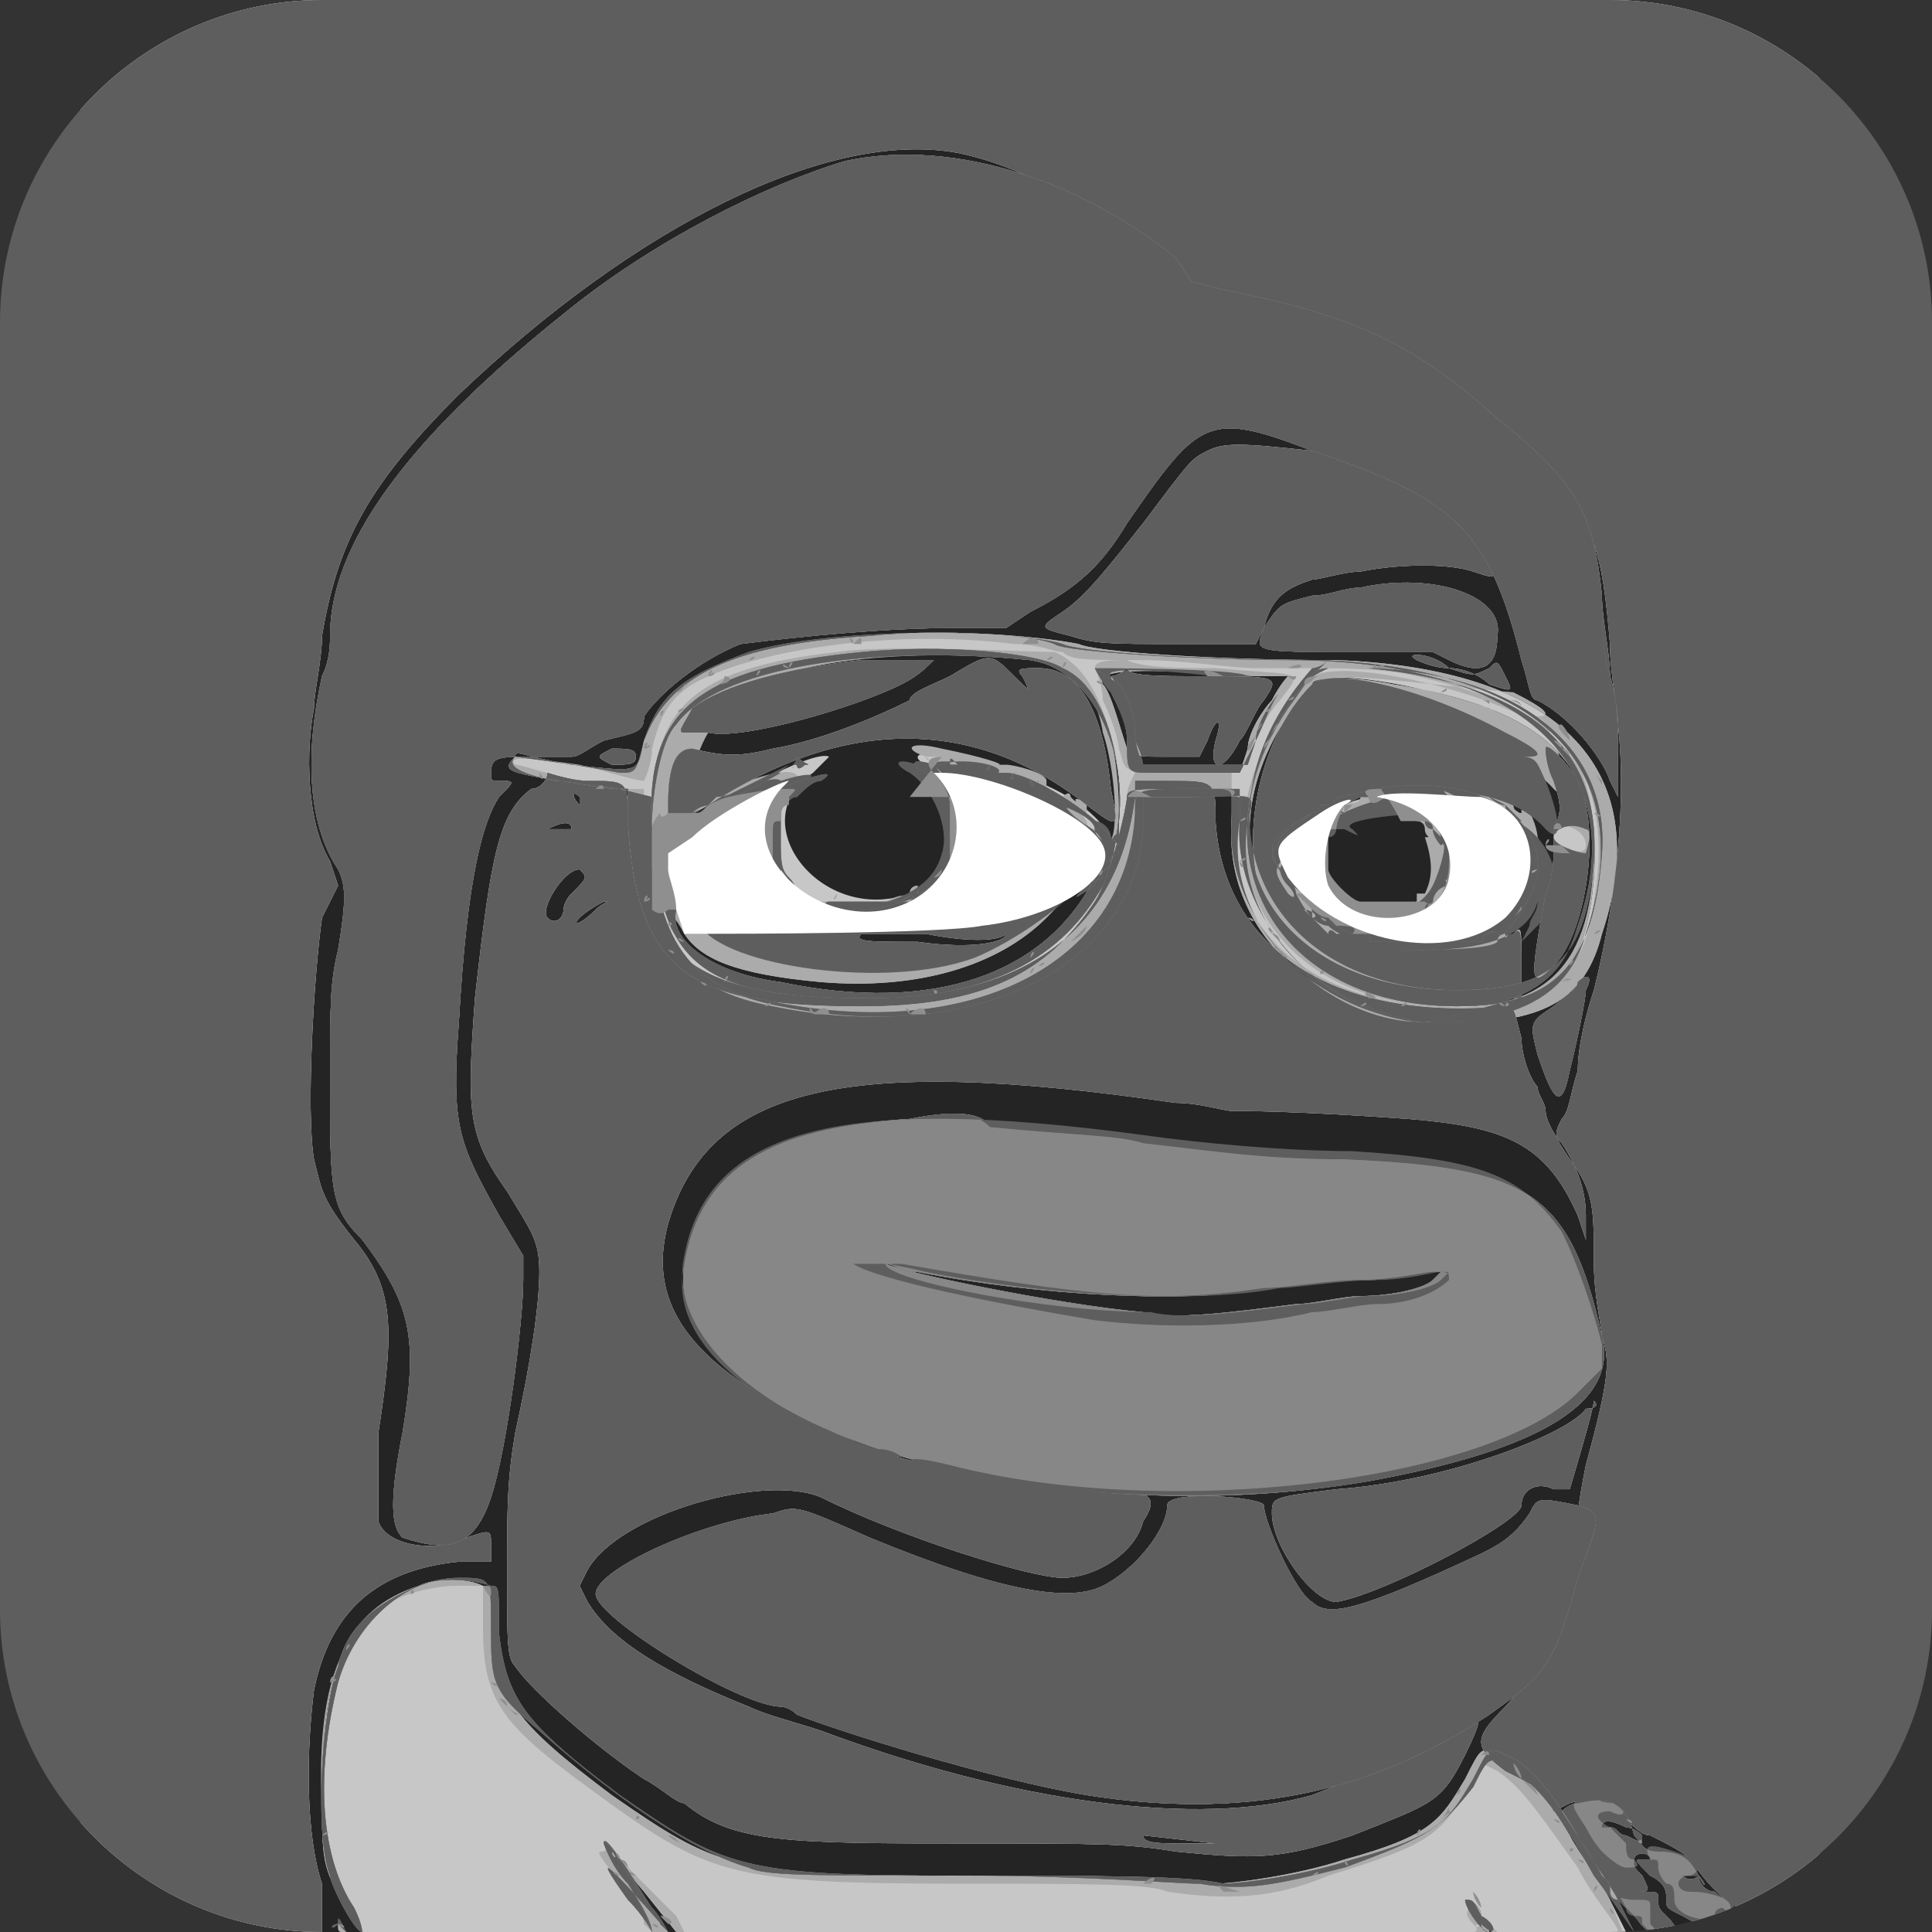 <svg xmlns="http://www.w3.org/2000/svg" xmlns:xlink="http://www.w3.org/1999/xlink" xml:space="preserve" viewBox="0 0 24 24" fill="#000000"><rect x="0" y="0" width="24" height="24" fill="#333333" stroke="none"/><defs><path id="a" d="M4 0h16c2.2 0 4 1.8 4 4v16c0 2.2-1.8 4-4 4H4c-2.2 0-4-1.8-4-4V4c0-2.2 1.8-4 4-4"/></defs><clipPath id="b"><use xlink:href="#a" style="overflow:visible"/></clipPath><g style="clip-path:url(#b)"><path d="M1 12v12h21.8V0H1z" style="fill-rule:evenodd;clip-rule:evenodd;fill:#242424"/><path d="M1 12v12h3v-.6c-.2-.6-.2-1.6-.1-2.4.2-1 .8-1.5 1.8-1.6h.4v-.2c0-.2 0-.2-.3-.1-.4.2-1 .1-1.1-.2v-1.1c.2-1.3.2-1.8-.3-2.4-.4-.5-.4-.6-.5-1-.1-.6 0-2.3.1-3l.2-.4-.1-.3c-.3-.5-.3-1.4-.2-1.9 0-.2.1-.6.1-.9.2-1.2.6-1.9 1.7-3 2.2-2.1 4.6-3.3 6.2-3 1 .2 2.3 1 2.8 1.8.1.1.1.1.4.1 1.6.2 2.9.8 4.1 2.1.6.6.7.9.8 2.1 0 .4.1.8.1 1 .1.9 0 2.1-.3 3.3-.1.3-.2.7-.2 1-.1.3-.1.5-.2.6-.1.2-.1.2.1.5.3.4.3.6.3 1.3 0 .4.1.8.1.9.1.3.1.5-.2 1.6-.1.5-.1.6-.1.7.2.2-.5 1.9-.9 2.3s-.4.5 0 .8c.2.1.4.2.5.3l.1.2.2-.1c.3-.1.5 0 .7.2.1.1.2.2.3.2.2.1.4.2.5.3q.3.45.6.6c.1.1.2.1.3.2.1.2.1.2.4.2h.3V0H1zm9.5-10c-1 .3-2.4 1-3.5 1.9-2 1.6-2.9 2.9-2.9 4 0 .1 0 .3-.1.5-.2.9-.2 1.8.2 2.4.1.2.1.4 0 1-.1.4-.1.7-.1 1.6 0 1.4 0 1.6.4 2 .6.8.7 1.2.5 2.4-.2 1-.1 1.2 0 1.3.6.2.9.1 1.1-.5s.4-2.2.4-2.7v-.3l-.3-.5c-.5-.9-.6-1.1-.5-2.4.1-1.8.3-2.5.5-2.8.2-.2.2-.2 0-.2-.1 0-.1 0-.1-.1 0-.2.1-.2.5-.2h.5c.1 0 .2-.1.4-.2.4-.1.5-.1.5-.3.2-.3.7-.7 1.2-.9.8-.1 1.8-.2 2.7-.2h.6l.3-.2c.6-.3.9-.6 1.2-1.1.9-1.3 1-1.4 2.3-.9 1.8.6 2.2 1 2.6 2.6.1.3.1.5.2.5.4.2.8.7.9 1l.1.2v-.5c0-.3 0-.7-.1-1 0-.3-.1-.7-.1-1-.1-1-.3-1.4-1.3-2.2-1.1-1-1.9-1.3-3.4-1.6l-.4-.1-.2-.3c-1.1-.9-2.7-1.5-4.1-1.2M15 5.6c-.2.1-.2.1-.8.9-.4.5-.7.9-1 1.1s-.3.2.1.3c.3.1.5.1 1.3.1h1l.1-.2c.1-.4.3-.5.6-.6.1 0 .4-.1.6-.1.5-.1 1.1-.1 1.4 0s.3.1.2-.2c-.2-.5-1.1-1-2.2-1.3-.9-.1-1.1-.1-1.3 0m1.9 1.7c-.2 0-.4.1-.6.1-.4.1-.4.1-.6.4-.1.3-.2.3 1.2.3h.9l.2.1q.6.3.6-.3c.1-.5-.8-.8-1.7-.6m-6.1.6C9.1 8 8.3 8.4 8 9.2c-.1.4 0 .4-.9.3-.6-.1-.7-.2-.7-.1-.2.2-.1.2 1.2.4h.2v.4c.1 1.9.8 2.3 2.9 2.3 1.5 0 2.3-.4 2.9-1.3.2-.3.4-1.2.4-1.3s.1-.1.7-.1h.6v.4c-.1 1.4 1.1 2.5 2.8 2.5 1.1 0 1.6-.3 1.8-1.1.7-2.1-.6-3.3-3.3-3.4-1.5 0-3-.1-3.2-.2-.5-.1-1.7-.2-2.6-.1m2 .3c.7.1 1.2 1 1.1 2v.3l-.1-.1c-.3-.5-1-.8-2-1-.4-.1-.5 0-.3.1.6.4.5 1.4-.2 1.6-1.1.4-2.1-.9-1.2-1.5l.2-.2c-.2-.1-1.5.6-1.9 1l-.1.1v-.1c-.2-.4-.1-1.2.2-1.5.4-.6 2.4-.9 4.3-.7m4.8 0s.2.1.4.1.4.1.5.2c.3.1.3.1.2-.1s-.1-.2-.2-.1c-.2.1-.2.1-.5 0-.2-.2-.6-.2-.4-.1m-6.9 0c-.9.1-1.7.3-2.1.6-.1.2-.2.3-.1.3h.3c.4.1 1.8-.3 2.4-.6.2-.1.3-.2.4-.3zm1.1.2c-.2.1-.5.2-.5.3-.4.2-1.1.5-1.7.6-.4.1-.6.1-1 0-.2 0-.3.2-.3.7 0 .3 0 .3.5 0 1.7-1.1 3.3-1.1 4.7 0 .4.3.4.3.3-.2q-.15-1.5-.9-1.5c-.2 0-.3 0-.2.1.1.2.1.2-.1 0-.3-.3-.3-.3-.8 0m3.8 0h.4s-.1.1-.2.3c-.1.1-.3.4-.3.6l-.1.3h-1.3s0-.1-.1-.3c-.1-.3-.2-.7-.3-.8-.1-.2.5-.2 1.9-.1m-1.8 0s0 .1.1.2c0 .2.1.4.2.7 0 .1 0 .1.4.1h.4l.1-.2c.1-.3.2-.3.1 0-.1.4.1.4.3 0 .1-.1.2-.4.3-.5.2-.3.2-.3-.8-.3-.5 0-.9 0-.9-.1-.1.1-.2.1-.2.1m3.5.1c1.9.3 2.6 1 2.5 2.4-.1 1.2-.5 1.6-1.7 1.6-2.4 0-3.4-2.2-1.8-4 0-.1.5-.1 1 0m-1 0c-.7.7-.9 2-.6 2.7.4.8 2 1.5 3 1.2h.2V12c0-.5 0-.5-.1-.4s-.1 0 .1-.2c.3-.3.4-.6.2-1-.3-.8-2.2-.8-3.1 0-.3.3-.3.3.2.9l-.1-.1c-.2-.2-.4-.4-.4-.5l-.1-.2.3-.3c.8-.8 2.5-.9 3.1-.2.2.2.2-.1 0-.6-.1-.2-.1-.3-.3-.3h-.1.2q.3 0-.3-.3c-.9-.3-2-.5-2.2-.3m2.9.8s0 .2.1.4c.1.3.1.4 0 .6v.3s0 .3-.1.5c-.2 1.1-.2 1.2.1.9.4-.4.6-1.7.3-2.3-.1-.2-.4-.5-.4-.4m-11.6 0c-.2.1-.2.1 0 .2.2 0 .3 0 .3-.1s-.1-.1-.3-.1m-1 .5c-.4.3-.5.8-.7 2.6-.1 1.4-.1 1.7.4 2.4.3.5.4.6.4 1s-.1 1.1-.3 2c-.1.6-.1.9-.1 1.8 0 .8 0 1 .1 1.1.2.3 1 1 1.6 1.4.2.1.4.3.5.3.6.5 1.3.5 3.6.5 1.5 0 1.9 0 2.5.1 1 .1 1.3.1 2.2-.2 1-.4 1.1-.4 1.4-1 .2-.4.2-.5.1-.4-.1 0-.1.1-.2.1-.2.2-1.3.6-1.8.8-1.4.4-3.7.1-6.1-.8-.3-.1-.7-.2-.9-.3-1-.4-1.7-.8-2-1.3l-.1-.2.1-.2c.4-.7 2.2-1.2 2.9-.9 1 .5 2.6 1 3 1s.9-.3 1-.7c.2-.3.1-.4-.5-.4-.8 0-2.5-.3-3.1-.6-1.9-.8-2.6-1.6-2.3-2.7.5-1.7 2.2-2.1 6.3-1.5.3 0 .6.1.7.1s.8 0 2.2.1c1.2.1 1.7.3 2.1 1.2l.1.3v-.3q0-.45-.3-.9c-.1-.1-.2-.3-.2-.4s-.1-.2-.1-.3c-.1-.1-.2-.4-.2-.6-.1-.4-.1-.4-.2-.4-2.1.2-3.5-.7-3.6-2.3 0-.5 0-.5-.6-.5h-.4v.2c-.2 1.6-1.3 2.5-3.3 2.5-2.2 0-2.8-.5-3-2.2 0-.5 0-.5-.5-.5-.2 0-.5-.1-.5-.1 0 .1-.1.2-.2.2m.6.2c0 .1 0 0 0 0-.1-.1-.1-.2 0-.1zm10.3.1c.6.3.5 1.1-.2 1.2-.6.1-.9-.2-.9-.7.1-.6.5-.8 1.1-.5m-10.4.2h-.5.2q.3-.15.3 0m1.1.4v-.1zm5.4.2c-.6 1.2-2 1.7-3.9 1.3-.8-.1-1.4-.5-1.4-.8 0-.1.1 0 .2.2.2.3.6.5 1.7.6 1.2.1 2.2-.2 2.8-.8.4-.4.4-.5.1-.3s-.3.1-.1 0c.1-.1.3-.2.4-.3.3-.2.3-.1.2.1m-5.4 0q0 .15 0 0v-.1c.1.1.1.1 0 .1m-1.1.2c-.1.1-.1.2-.1.2 0 .1-.1.2-.2.1s.2-.6.4-.6c.1.1.1.1-.1.3m1.2 0c0 .1 0 0 0 0m-.9.2c-.2.2-.3.2-.2.1s.3-.2.3-.2c.1 0 0 0-.1.1m.9 0q0-.15 0 0c.1-.1.1 0 0 0m4.4 0c-.1 0 0 0 0 0m-.4.1h-.1zq.15 0 0 0m-.2.1q-.15-.15 0 0 0-.15 0 0m-.4 0q-.15 0 0 0s.1 0 0 0m.8.1c0 .1-.4.2-1.1.1-.6 0-.8 0-.7-.1h.8c.5.1.9.1 1 0m7.1.6c0 .1-.2.2-.3.3-.3.2-.3.2-.2.6.2.6.3.7.4.2.1-.4.2-.9.2-1 .1-.2 0-.2-.1-.1m-8.3 1.7c-1.7.1-2.6.6-2.8 1.8-.3 2 4.4 3.4 8.5 2.7 2.2-.4 3.1-1 2.9-1.8-.4-1.8-.9-2.1-3.2-2.2-1 0-1.6-.1-2.5-.2-.3-.1-.9-.1-1.9-.2-.1-.2-.5-.2-1-.1m.1 1.9c1.5.3 3.4.4 4.4.2.2 0 .8-.1 1.2-.1s.7-.1.8-.1h.1l-.1.1c-.1.1-.5.2-.9.2-.2 0-.6.1-.8.1-.8.1-1.5.2-1.9.1-1.1-.1-3-.5-3.2-.6.1 0 .2.1.4.1m8.3 1.7c-.2.3-1.7.9-3.1 1-.8.1-.8.1-.8.3 0 .4.5 1.1.8 1.1.6-.1 2.3-1 2.3-1.2s.2-.3.4-.2h.2s.3-1 .3-1.1c.1.1-.1.1-.1.1m-.7 1.3c-.2.3-.4.4-.6.5-1.5.7-1.9.8-2.1.6-.2-.1-.6-1-.6-1.2 0-.1-1.2-.2-1.2 0 0 .3-.4.8-.8 1s-1.2.1-2.9-.6c-.9-.4-.9-.4-1.2-.3-.9.1-2.2.7-2.2 1s1.8 1.4 2.3 1.4c0 0 .1 0 .2.1.5.2 2.4.8 3.6 1 1.9.3 3.5 0 5-1 .7-.5.8-.6 1.1-1.7.3-.8.3-.8 0-.9-.5-.1-.5-.1-.6.1m-13.8.9c-.9.3-1.2 1-1.2 2.6 0 .8 0 .9.3 1.4l.2.3h3.8l-.1-.1c0-.1-.2-.3-.4-.5-.4-.6-.3-.5.2.1l.4.5h11.8l-.2-.4c-.1-.2-.4-.6-.5-.8-.3-.5-.6-.9-.9-1-.2-.1-.2-.1-.4.3-.3.5-.4.7-1.5 1-.6.2-1.4.3-1.6.3-.4-.1-1.5-.1-3.3-.1-2.7 0-2.9-.1-4.2-1-1.2-.9-1.4-1.2-1.5-2 0-.6 0-.6-.1-.6-.2-.1-.6-.1-.8 0m14.4 2.7c-.1 0-.2.1-.2.1s.4.6.5.8c.1.1.1.1.1.2 0 0 0 .1.1.1l.2.2c.1.1.1.2.3.2s.3 0 .1-.2c-.1-.1-.1-.1-.1-.2s0-.1-.2-.1h-.2.1c.2 0 .2 0 .1-.2-.1-.1-.1-.1-.1-.2s.2-.1.2 0h-.1c-.1 0-.1 0 .1.2.2.1.2.2.2.3s0 .1.2.2.3.2.1.1h-.1s.1.1.2.1c.2 0 .2 0 .1-.1 0-.1 0-.1.1-.1s.2.1.1.1v.1c.1.1.6.1.6 0s-.2-.2-.3-.2-.1 0-.2-.1c0-.1-.1-.1-.2-.2-.1 0-.2-.1-.2-.2-.1-.2-.2-.3-.5-.3-.2 0-.2-.1-.3-.2-.1-.4-.3-.5-.7-.4m.6.3c.1 0 .2.1.2.1 0 .1 0 .1-.2 0-.1 0-.1-.1-.2-.1h-.1q0-.15.3 0m-5.1.2h-.4c-.3 0-.5 0-.5-.1zm6 .4c.1.1.1.2 0 0-.1.1-.2 0-.2 0h-.1zm-2.7.5c.1.1.1.2.1.2.1 0 0-.1-.1-.2l-.2-.2c.1 0 .2.1.2.2m-14.2.1c0 .1 0 .1.1.1zq0-.15 0 0" style="fill-rule:evenodd;clip-rule:evenodd;fill:#C7C7C7"/><path d="M1 12v12h3v-.6c-.2-.6-.2-1.6-.1-2.4.2-1 .8-1.5 1.8-1.6h.4v-.2c0-.2 0-.2-.3-.1-.4.2-1 .1-1.1-.2v-1.1c.2-1.3.2-1.8-.3-2.4-.4-.5-.4-.6-.5-1-.1-.6 0-2.3.1-3l.2-.4-.1-.3c-.3-.5-.3-1.4-.2-1.9 0-.2.1-.6.1-.9.2-1.2.6-1.9 1.7-3 2.2-2.1 4.6-3.3 6.2-3 1 .2 2.3 1 2.8 1.8.1.1.1.1.4.1 1.6.2 2.9.8 4.1 2.1.6.6.7.9.8 2.1 0 .4.1.8.1 1 .1.9 0 2.1-.3 3.3-.1.3-.2.7-.2 1-.1.3-.1.5-.2.6-.1.2-.1.2.1.5.3.4.3.6.3 1.3 0 .4.1.8.1.9.1.3.1.5-.2 1.6-.1.5-.1.6-.1.7.2.2-.5 1.9-.9 2.3s-.4.5 0 .8c.2.1.4.2.5.3l.1.2.2-.1c.3-.1.5 0 .7.2.1.1.2.2.3.2.2.1.4.2.5.3q.3.45.6.6c.1.1.2.1.3.2.1.2.1.2.4.2h.3V0H1zm9.5-10c-1 .3-2.4 1-3.5 1.9-2 1.6-2.9 2.9-2.9 4 0 .1 0 .3-.1.5-.2.9-.2 1.8.2 2.4.1.2.1.4 0 1-.1.4-.1.7-.1 1.6 0 1.4 0 1.6.4 2 .6.8.7 1.2.5 2.4-.2 1-.1 1.2 0 1.3.6.2.9.1 1.1-.5s.4-2.2.4-2.7v-.3l-.3-.5c-.5-.9-.6-1.1-.5-2.4.1-1.8.3-2.5.5-2.8.2-.2.2-.2 0-.2-.1 0-.1 0-.1-.1 0-.2.1-.2.5-.2h.5c.1 0 .2-.1.4-.2.4-.1.5-.1.5-.3.2-.3.7-.7 1.2-.9.8-.1 1.8-.2 2.7-.2h.6l.3-.2c.6-.3.9-.6 1.2-1.1.9-1.3 1-1.4 2.3-.9 1.8.6 2.2 1 2.6 2.6.1.3.1.5.2.5.4.2.8.7.9 1l.1.2v-.5c0-.3 0-.7-.1-1 0-.3-.1-.7-.1-1-.1-1-.3-1.4-1.3-2.2-1.1-1-1.9-1.3-3.4-1.6l-.4-.1-.2-.3c-1.1-.9-2.7-1.5-4.1-1.2M15 5.6c-.2.1-.2.1-.8.9-.4.5-.7.9-1 1.1s-.3.2.1.3c.3.1.5.1 1.3.1h1l.1-.2c.1-.4.3-.5.6-.6.1 0 .4-.1.6-.1.5-.1 1.1-.1 1.4 0s.3.1.2-.2c-.2-.5-1.1-1-2.2-1.3-.9-.1-1.1-.1-1.3 0m1.9 1.7c-.2 0-.4.1-.6.1-.4.1-.4.1-.6.4-.1.3-.2.3 1.2.3h.9l.2.1q.6.3.6-.3c.1-.5-.8-.8-1.7-.6m-6.1.6C9.1 8 8.3 8.4 8 9.2c-.1.4 0 .4-.9.3-.6-.1-.7-.2-.7-.1-.2.2-.1.2 1.2.4h.2v.4c.1 1.9.8 2.3 2.9 2.3 1.5 0 2.3-.4 2.9-1.3.2-.3.4-1.2.4-1.3s.1-.1.7-.1h.6v.4c-.1 1.4 1.1 2.5 2.8 2.5 1.1 0 1.6-.3 1.8-1.1.7-2.1-.6-3.3-3.3-3.4-1.5 0-3-.1-3.2-.2-.5-.1-1.7-.2-2.6-.1m1.8.1c.3 0 .5.1.6.1.1.1.3.1 1 .1.5 0 1.1.1 1.4.1h.7c.3 0 .9 0 1.3.1 1.7.4 2.2.9 2.2 2.1 0 1.5-.6 2.1-2 2-1.6-.1-2.6-1-2.5-2.4v-.5h-1.2c-.1.2-.1.2-.1.4 0 1.5-1.4 2.5-3.4 2.5-2-.1-2.5-.5-2.6-2.3v-.4h-.4c-.9-.2-1.1-.3-1.2-.3-.1-.1.1-.1.8 0 .4.1.7.2.8.2 0 0 .1-.2.1-.4.1-.4.2-.6.5-.8.7-.4 2.4-.7 4-.5m-2.2.1c-1.8.2-2.3.7-2.3 2 0 1.1.4 1.9 1 2.1 2.5.7 4.7-.2 4.8-2.1 0-1-.3-1.8-.8-2-.3 0-2.1-.1-2.7 0m2.4.1c.5.1.8.3.9.9.2.6.2 1.6 0 1.3 0-.1-.1-.1-.1-.1s-.1 0-.1-.1c0 0-.1-.1 0-.1V10c-.1-.1-.2-.1-.1 0l-.1-.1s0-.1-.1 0h-.1s0-.1-.1-.1v-.1c0-.1-.4-.2-.5-.2h-.1c.1 0-.2-.1-.7-.2-.4-.1-.5 0-.2.1.1.1.2.1.1.1-.1-.1 0-.1.1 0s.1.1 0 .1c-.1-.1-.1 0 0 .2s.1.5.1.8v.1q0-.15 0 0s0 .1-.1.1c0 0-.1 0-.1.1.1-.1.1 0-.1.1-.1.1-.1.1-.1 0 0 0 0-.1 0 0 0 0-.1 0-.1.1 0 0 0 .1-.1.1s-.1 0 0 0c.1-.1 0-.1-.2 0s-.3.1-.5 0h-.6q-.15 0 0 0h-.2v-.1c-.1-.1-.1-.1-.1 0s0 0-.1-.1-.1-.1 0 0h.1c0-.1-.1-.2-.1-.1h-.1l-.1-.1.1.1.1.1v-.1c-.1-.2 0-.9 0-.9.1 0 .5-.3.4-.3.1-.3-1 .1-.9.2 0 0-.1 0 0 0v.1s0-.1 0 0c0 0-.1 0-.1.1v.1c0-.1 0-.1-.1 0-.1 0-.1.1-.1.1v.1s0-.1 0 0c0 0-.1 0-.1.1s0 .1-.1.1c0 0-.1 0 0 0v-.1.1c-.1-.3.1-1.2.3-1.5.1-.8 2.1-1.1 4-.9m4.8 0s.2.1.4.1.4.1.5.2c.3.1.3.1.2-.1s-.1-.2-.2-.1c-.2.1-.2.1-.5 0-.2-.2-.6-.2-.4-.1m-6.9 0c-.9.1-1.7.3-2.1.6-.1.2-.2.3-.1.3h.3c.4.1 1.8-.3 2.4-.6.2-.1.3-.2.4-.3zm1.1.2c-.2.1-.5.2-.5.3-.4.2-1.1.5-1.7.6-.4.1-.6.1-1 0-.2 0-.3.2-.3.7 0 .3 0 .3.5 0 1.7-1.1 3.3-1.1 4.7 0 .4.3.4.3.3-.2q-.15-1.5-.9-1.5c-.2 0-.3 0-.2.1.1.2.1.2-.1 0-.3-.3-.3-.3-.8 0m1.8-.1s.1.2.1.4c.1.2.2.5.2.6.1.3 0 .3.8.3h.7c.1-.2.3-.7.5-.9.3-.4.3-.3-.8-.4-.4 0-.9 0-1.1-.1-.2 0-.4 0-.4.1m2 .1h.4s-.1.1-.2.3c-.1.1-.3.4-.3.6l-.1.3h-1.3s0-.1-.1-.3c-.1-.3-.2-.7-.3-.8-.1-.2.5-.2 1.9-.1m.7 0c-.1 0-.4.4-.5.7-1 1.8.2 3.5 2.4 3.4 1 0 1.5-.4 1.6-1.3.2-1.2-.1-2-1.1-2.4-.7-.3-2-.6-2.4-.4m-2.5 0s0 .1.1.2c0 .2.1.4.2.7 0 .1 0 .1.4.1h.4l.1-.2c.1-.3.2-.3.1 0-.1.4.1.4.3 0 .1-.1.2-.4.3-.5.2-.3.2-.3-.8-.3-.5 0-.9 0-.9-.1-.1.1-.2.1-.2.1m3.5.1c1.9.3 2.6 1 2.5 2.4-.1 1.2-.5 1.6-1.7 1.6-2.4 0-3.4-2.2-1.8-4 0-.1.5-.1 1 0m-1 0c-.7.7-.9 2-.6 2.7.4.8 2 1.5 3 1.2h.2V12c0-.5 0-.5-.1-.4s-.1.1-.1 0v-.1s0-.1.1-.2.1-.1.1 0c-.1.1 0 .1.1 0 .2-.2.3-.9.1-.8v-.1c0-.1-.1-.4-.2-.4v.1l.1.1-.1-.1c-.1 0-.1-.1-.1-.1.1-.2-1-.3-1.6-.3-.3 0-1 .3-.9.4v.1-.1c-.1 0-.2.2-.2.2s0 .1-.1.1l-.1.1.1-.1q.15-.15 0 0c-.15.15-.1.3 0 .2h.1s-.1 0 0 0c0 0 0 .1.1.1h.1-.1s.1.2.2.2l.2.2c.1.1 0 0-.2-.1-.2-.2-.4-.4-.4-.5l-.1-.2.3-.3c.8-.8 2.5-.9 3.1-.2.2.2.2-.1 0-.6-.1-.2-.1-.3-.3-.3h-.1.2q.3 0-.3-.3c-1.2-.1-2.3-.3-2.5-.1m2.9.8s0 .2.1.4c.1.3.1.4 0 .6v.3s0 .3-.1.5c-.2 1.1-.2 1.2.1.9.4-.4.6-1.7.3-2.3-.1-.2-.4-.5-.4-.4m-11.6 0c-.2.1-.2.1 0 .2.2 0 .3 0 .3-.1s-.1-.1-.3-.1m4.1.1s-.2.1-.2 0zm.2.1s-.1 0 0 0q-.15-.15 0 0 0-.15 0 0m-1.9 0h-.1c-.1.1-.1 0 .1 0m2.1 0q-.15 0 0 0m.2 0c0 .1-.1.1 0 0q-.15 0 0 0m.3.1c0 .1-.1.1 0 0q-.15 0 0 0m-3.1.1s-.3.2-.3.1zs.1 0 0 0m3.4 0q0 .15 0 0c0 .1-.1.1 0 0h-.1zm-6.3.1c-.4.3-.5.8-.7 2.6-.1 1.4-.1 1.7.4 2.4.3.5.4.6.4 1s-.1 1.1-.3 2c-.1.6-.1.9-.1 1.8 0 .8 0 1 .1 1.1.2.3 1 1 1.6 1.4.2.1.4.3.5.3.6.5 1.3.5 3.6.5 1.5 0 1.9 0 2.5.1 1 .1 1.3.1 2.2-.2 1-.4 1.1-.4 1.4-1 .2-.4.2-.5.1-.4-.1 0-.1.1-.2.1-.2.2-1.3.6-1.8.8-1.4.4-3.7.1-6.1-.8-.3-.1-.7-.2-.9-.3-1-.4-1.7-.8-2-1.3l-.1-.2.1-.2c.4-.7 2.2-1.2 2.9-.9 1 .5 2.6 1 3 1s.9-.3 1-.7c.2-.3.1-.4-.5-.4-.8 0-2.5-.3-3.1-.6-1.9-.8-2.6-1.6-2.3-2.7.5-1.7 2.2-2.1 6.3-1.5.3 0 .6.1.7.1s.8 0 2.2.1c1.2.1 1.7.3 2.1 1.2l.1.3v-.3q0-.45-.3-.9c-.1-.1-.2-.3-.2-.4s-.1-.2-.1-.3c-.1-.1-.2-.4-.2-.6-.1-.4-.1-.4-.2-.4-2.1.2-3.5-.7-3.6-2.3 0-.5 0-.5-.6-.5h-.4v.2c-.2 1.6-1.3 2.5-3.3 2.5-2.2 0-2.8-.5-3-2.2 0-.5 0-.5-.5-.5-.2 0-.5-.1-.5-.1 0 .1-.1.2-.2.2m10.6.1h-.1c-.1-.1 0-.1.1 0q0-.15 0 0m.8 0q-.15-.15 0 0 0-.15 0 0M7.2 10c0 .1 0 0 0 0-.1-.1-.1-.2 0-.1zm9.7-.1c0 .1-.2.1-.2 0l.1-.1zm1.4 0s.1 0 0 0m-1 0q0 .15 0 0c-.1 0 0 0 0 0m-7.7.4v-.2zm2.3-.3c0 .1-.1 0 0 0-.1 0 0 0 0 0m4.7.1c0 .1 0 .1.1 0 .2-.1.3-.1.6 0 .1 0 .3.1.3.1s.1 0 .1.1.1.1 0 .1c0 0-.1 0 0 0 .1.3.1.5 0 .7q0 .15 0 0h-.1v.1s0 .1-.1.1-.1 0 0 0h-.9s-.1 0-.1-.1-.2-.2-.2-.2-.1 0-.1-.1v-.7c.3.1.4 0 .4-.1q-.15.15 0 0s0-.1 0 0q0-.15 0 0c0-.1.1-.1 0 0m.9-.1q-.15 0 0 0m1.1 0c.1 0 0 0 0 0q-.15 0 0 0m-2.2.1s-.1 0 0 0q-.15.15 0 0c-.1 0 0 0 0 0m-7.7.1s-.1 0 0 0q-.15 0 0 0c-.1-.1 0-.1 0 0m4.8 0q.15.15 0 0 0-.15 0 0m4.2 0s.1 0 0 0q.15 0 0 0s0-.1 0 0c0-.1 0 0 0 0m-5.8.1c0 .1 0 0 0 0v-.1zm-4.8 0h-.5.2q.3-.15.3 0m12.6.2q0 .15-.3 0c-.1 0-.1-.1-.1-.2.1-.1.4 0 .4.2m-3.3-.1q0-.15 0 0c.1-.1.1 0 0 0m0 .1q0 .15 0 0s0-.1 0 0m1.5 0s0-.1 0 0q.15 0 0 0m-6 .1s-.1 0 0 0c-.1-.1 0-.1 0 0 0-.1 0 0 0 0m-3.7.1v-.1zm.1.1c0 .1 0 .2-.1.2 0 0 0-.1.1-.2v-.2zm10.7 0v-.2c.1.1.1.1 0 .2m-5.4.1c-.6 1.2-2 1.7-3.9 1.3-.8-.1-1.4-.5-1.4-.8 0-.1.1 0 .2.2.2.3.6.5 1.7.6 1.2.1 2.2-.2 2.8-.8.4-.4.4-.5.1-.3-.1.1-.2.1-.2.1s.1 0 0 0v-.1s0 .1 0 0c0 0 .1 0 .1-.1v-.1s0 .1 0 0c0 0 .1 0 .1-.1 0 0 0-.1.1-.1s.1 0 0 0c-.1.1 0 .1.1 0 .4-.1.4 0 .3.2m4.4-.1q0-.15 0 0 0-.15 0 0m-1.6.1v-.1zm-4.8 0s.1 0 0 0c.1-.1 0-.1 0 0m-4.5.2c-.1.1-.1.2-.1.2 0 .1-.1.2-.2.1s.2-.6.4-.6c.1.1.1.1-.1.3m1.2-.1q0-.15 0 0 .15-.15 0 0m9.6 0q0-.15 0 0 .15 0 0 0m1.1 0q0-.15 0 0m-10.7.1c0 .1 0 0 0 0m.1 0c0 .1-.1 0 0 0-.1 0 0 0 0 0m2 0c0 .1-.1.1 0 0q-.15 0 0 0m6.2.1q0 .15 0 0-.15-.15 0 0c-.1-.1 0-.1 0 0m-9.2.1c-.2.2-.3.2-.2.1s.3-.2.3-.2c.1 0 0 0-.1.1m3.2-.1q-.15 0 0 0-.3 0 0 0c-.1 0 0 0 0 0m.6 0c-.1 0 0 0 0 0m-2.9.1q0-.15 0 0c.1-.1.1 0 0 0m.1 0q0-.15 0 0c0-.1 0 0 0 0m2.6-.1h-.2zm1.5.1s0-.1 0 0c0-.1.1 0 0 0m-.1 0q-.15 0 0 0-.15 0 0 0m.3 0c-.1 0 0 0 0 0m-.4.1q.15 0 0 0h-.2q-.15 0 0 0c0-.1.1 0 .2 0m4.2 0q.15.15 0 0c-.1 0-.1-.1 0 0-.1-.1 0 0 0 0m.4 0c-.1-.1 0-.1 0 0q0-.15 0 0m.6 0q0-.15 0 0c0-.1.1-.1 0 0m-5.9 0H11zm-2.8.1h-.1c-.1-.1 0-.1.1 0q0-.15 0 0m1.2 0h-.2.1c.1-.1.2-.1.1 0m2.1 0q-.15-.15 0 0 0-.15 0 0m-.4 0q-.15 0 0 0s.1 0 0 0m6.9 0s0 .1 0 0q-.15.15 0 0c-.1 0 0 0 0 0m-1.7.1s-.1 0 0 0q-.15 0 0 0m-4.4 0c0 .1-.4.2-1.1.1-.6 0-.8 0-.7-.1h.8c.5.1.9.1 1 0m4.5 0c-.1 0 0 0 0 0m.3.1h-.1zs.1 0 0 0m1 0c-.1 0-.1-.1 0 0 0-.1.1 0 0 0m-.3 0h-.2zm1.6.5c0 .1-.2.2-.3.3-.3.2-.3.2-.2.6.2.6.3.7.4.2.1-.4.2-.9.2-1 .1-.2 0-.2-.1-.1m-8.3 1.7c-1.7.1-2.6.6-2.8 1.8-.3 2 4.4 3.4 8.5 2.7 2.2-.4 3.1-1 2.9-1.8-.4-1.8-.9-2.1-3.2-2.2-1 0-1.6-.1-2.5-.2-.3-.1-.9-.1-1.9-.2-.1-.2-.5-.2-1-.1m.1 1.9c1.5.3 3.4.4 4.4.2.2 0 .8-.1 1.2-.1s.7-.1.8-.1h.1l-.1.1c-.1.1-.5.2-.9.2-.2 0-.6.1-.8.1-.8.1-1.5.2-1.9.1-1.1-.1-3-.5-3.2-.6.1 0 .2.1.4.1m8.3 1.7c-.2.3-1.7.9-3.1 1-.8.1-.8.1-.8.3 0 .4.5 1.1.8 1.1.6-.1 2.3-1 2.3-1.2s.2-.3.4-.2h.2s.3-1 .3-1.1c.1.1-.1.1-.1.1m-.7 1.3c-.2.3-.4.4-.6.5-1.5.7-1.9.8-2.1.6-.2-.1-.6-1-.6-1.2 0-.1-1.2-.2-1.2 0 0 .3-.4.8-.8 1s-1.2.1-2.9-.6c-.9-.4-.9-.4-1.2-.3-.9.1-2.2.7-2.2 1s1.8 1.4 2.3 1.4c0 0 .1 0 .2.1.5.2 2.4.8 3.6 1 1.9.3 3.5 0 5-1 .7-.5.8-.6 1.1-1.7.3-.8.3-.8 0-.9-.5-.1-.5-.1-.6.1m-13.8.9c-.9.3-1.2 1-1.2 2.6 0 .8 0 .9.3 1.4l.2.3h3.8l-.1-.1c0-.1-.2-.3-.4-.5-.4-.6-.3-.5.2.1l.4.5h6.5-6.4l-.1-.2-.5-.5c-.3-.3-.3-.4-.4-.3-.1 0-.1 0 .3.5.1.1.2.3.2.4l.1.1H4.5l-.2-.3c-.2-.4-.3-.5-.3-1.2-.1-1.9.4-2.7 1.6-2.8H6v.5c0 .9.2 1.2 1.3 2 1.5 1.1 1.7 1.2 4.7 1.2 1.5 0 2.3 0 2.5.1.7.1 1.3.1 2-.2 1.3-.4 1.4-.5 1.8-1.2l.1-.2.2.1c.3.2.5.5 1 1.2.2.4.5.7.5.8.1.1 0 .1-.7.1h-.7l-.2-.2-.2-.2c-.1 0-.1.1 0 .2 0 0 .1.1 0 .1 0 0-.1 0-.1.1 0 0-.2.1-1.1 0h-1.4 4.5l-.2-.5c-.1-.2-.4-.6-.5-.8-.3-.5-.6-.9-.9-1-.2-.1-.2-.1-.4.3-.3.5-.4.7-1.5 1-.6.2-1.4.3-1.6.3-.4-.1-1.5-.1-3.3-.1-2.7 0-2.9-.1-4.2-1-1.2-.9-1.4-1.2-1.5-2 0-.6 0-.6-.1-.6-.2-.1-.6-.1-.8 0m14.4 2.7c-.1 0-.2.1-.2.1s.4.6.5.8c.1.1.1.1.1.2 0 0 0 .1.1.1l.2.2c.1.1.1.2.3.2s.3 0 .1-.2c-.1-.1-.1-.1-.1-.2s0-.1-.2-.1h-.2.1c.2 0 .2 0 .1-.2-.1-.1-.1-.1-.1-.2s.2-.1.2 0h-.1c-.1 0-.1 0 .1.2.2.1.2.2.2.3s0 .1.2.2.3.2.1.1h-.1s.1.1.2.1c.2 0 .2 0 .1-.1 0-.1 0-.1.1-.1s.2.1.1.1v.1c.1.1.6.1.6 0s-.2-.2-.3-.2-.1 0-.2-.1c0-.1-.1-.1-.2-.2-.1 0-.2-.1-.2-.2-.1-.2-.2-.3-.5-.3-.2 0-.2-.1-.3-.2-.1-.4-.3-.5-.7-.4m.6.3c.1 0 .2.1.2.1 0 .1 0 .1-.2 0-.1 0-.1-.1-.2-.1h-.1q0-.15.3 0m-5.1.2h-.4c-.3 0-.5 0-.5-.1zm6 .4c.1.1.1.2 0 0-.1.1-.2 0-.2 0h-.1zm-2.7.5c.1.1.1.2.1.2.1 0 0-.1-.1-.2l-.2-.2c.1 0 .2.1.2.2m-14.2.1c0 .1 0 .1.1.1zq0-.15 0 0m14.2 0s-.1.1 0 0c-.1.1-.1 0 0 0q-.15 0 0 0c-.1 0 0 0 0 0" style="fill-rule:evenodd;clip-rule:evenodd;fill:#ABABAB"/><path d="M0 12v12h4v-.6c-.2-.6-.2-1.6-.1-2.4.2-1 .8-1.5 1.8-1.6h.4v-.2c0-.2 0-.2-.3-.1-.4.2-1 .1-1.1-.2v-1.1c.2-1.3.2-1.8-.3-2.4-.4-.5-.4-.6-.5-1-.1-.6 0-2.3.1-3l.2-.4-.1-.3c-.3-.5-.3-1.4-.2-1.9 0-.2.1-.6.1-.9.2-1.2.6-1.9 1.7-3 2.2-2.1 4.6-3.3 6.2-3 1 .2 2.3 1 2.8 1.8.1.1.1.1.4.1 1.6.2 2.9.8 4.1 2.1.6.6.7.9.8 2.1 0 .4.1.8.1 1 .1.9 0 2.1-.3 3.3-.1.3-.2.7-.2 1-.1.3-.1.5-.2.6-.1.2-.1.2.1.5.3.4.3.6.3 1.3 0 .4.1.8.1.9.1.3.1.5-.2 1.6-.1.5-.1.6-.1.7.2.2-.5 1.9-.9 2.3s-.4.5 0 .8c.2.1.4.2.5.3l.1.2.2-.1c.3-.1.5 0 .7.2.1.1.2.2.3.2.2.1.4.2.5.3q.3.45.6.6c.1.1.2.1.3.2.1.2.1.2.4.2H24V0H0zM10.5 2c-1 .3-2.4 1-3.5 1.9-2 1.6-2.9 2.9-2.9 4 0 .1 0 .3-.1.5-.2.9-.2 1.8.2 2.4.1.2.1.4 0 1-.1.4-.1.7-.1 1.6 0 1.4 0 1.6.4 2 .6.8.7 1.2.5 2.4-.2 1-.1 1.2 0 1.3.6.2.9.1 1.1-.5s.4-2.2.4-2.7v-.3l-.3-.5c-.5-.9-.6-1.1-.5-2.4.1-1.8.3-2.5.5-2.8.2-.2.2-.2 0-.2-.1 0-.1 0-.1-.1 0-.2.1-.2.5-.2h.5c.1 0 .2-.1.4-.2.4-.1.5-.1.5-.3.2-.3.7-.7 1.2-.9.8-.1 1.8-.2 2.7-.2h.6l.3-.2c.6-.3.9-.6 1.2-1.1.9-1.3 1-1.4 2.3-.9 1.8.6 2.2 1 2.6 2.6.1.3.1.5.2.5.4.2.8.7.9 1l.1.2v-.5c0-.3 0-.7-.1-1 0-.3-.1-.7-.1-1-.1-1-.3-1.4-1.3-2.2-1.1-1-1.9-1.3-3.4-1.6l-.4-.1-.2-.3c-1.1-.9-2.7-1.5-4.1-1.2M15 5.6c-.2.1-.2.1-.8.9-.4.5-.7.9-1 1.1s-.3.2.1.3c.3.1.5.1 1.3.1h1l.1-.2c.1-.4.3-.5.6-.6.1 0 .4-.1.6-.1.5-.1 1.1-.1 1.4 0s.3.1.2-.2c-.2-.5-1.1-1-2.2-1.3-.9-.1-1.1-.1-1.3 0m1.9 1.7c-.2 0-.4.1-.6.1-.4.1-.4.1-.6.4-.1.3-.2.3 1.2.3h.9l.2.1q.6.3.6-.3c.1-.5-.8-.8-1.7-.6m-6.1.6C9.1 8 8.3 8.4 8 9.2c-.1.4 0 .4-.9.3-.6-.1-.7-.2-.7-.1-.2.2-.1.2 1.2.4h.2v.4c.1 1.9.8 2.3 2.9 2.3 1.5 0 2.3-.4 2.9-1.3.2-.3.4-1.2.4-1.3s.1-.1.7-.1h.6v.4c-.1 1.2 1.1 2.5 2.4 2.5h-.1c-1.4-.2-2.4-1.3-2.2-2.5.1-.4.1-.3-.7-.3h-.6v.4C14 12 12 13 9.6 12.5c-1.1-.2-1.6-.8-1.6-2.3v-.3l-.3-.1c-.1 0-.5-.1-.8-.1-.5-.1-.6-.2-.5-.3 0 0 .8.1 1.3.2.2 0 .2 0 .3-.4.2-.6.5-.8 1.3-1.1 1-.3 3.3-.3 3.8-.1.1.1 1.9.2 2.9.2 2.9 0 4.3 1.3 3.6 3.3-.2.7-.6.9-1.5 1.1l-.4.1h.4c.9-.1 1.4-.4 1.6-1.1.7-2.1-.6-3.3-3.3-3.4-1.5 0-3-.1-3.2-.2-.3-.1-1.5-.2-2.4-.1m-.1.2c-2 .2-2.7.7-2.6 2.2.1 1.7.6 2.1 2.7 2.1 1.5 0 2.4-.5 2.9-1.4.4-.9.2-2.4-.5-2.7-.3-.2-1.5-.3-2.5-.2m2.1.1c.7.1 1.2 1 1.1 2v.3l-.1-.1c0-.1-.1-.2-.2-.2s0 0 0 .1c.1.1.1.2.1.2l-.1-.1c0-.1-.2-.2-.3-.3l-.2-.2h-.2q-.15-.15 0 0h.1c0-.1-.6-.3-.7-.3h-.1c.1-.1-.5-.2-.7-.1h-.2.3-.2c-.3-.1-.3 0-.1.1.3.2.5.7.4 1-.1.4-.5.6-1.1.7h-.2q.15 0 0 0h-.2q-.15 0 0 0c-.1 0-.2-.1-.1-.1h-.2q.15 0 0 0c-.1-.1-.2-.1-.1 0l-.3-.4q0-.15 0 0c0 .15.2.4.2.3 0 0 0-.1-.1-.2s-.1-.2-.1-.5v-.3s0-.1.1-.2.1-.1 0 0c0 .1 0 0 .1 0 .1-.1.2-.2.3-.2.2-.1 0-.1-.3 0-.1-.1-.7.2-.7.2l.4-.2.4-.2s-.1.1-.3.2-.5.2-.6.2c0 0-.1 0 0 0l-.3.3-.4.4-.1.2v-.6c0-.3.1-1 .3-1.2.5-.7 2.4-1 4.4-.8m4.8 0s.2.1.4.1.4.1.5.2c.3.1.3.1.2-.1s-.1-.2-.2-.1c-.2.1-.2.1-.5 0-.2-.2-.6-.2-.4-.1m-6.9 0c-.9.1-1.7.3-2.1.6-.1.2-.2.3-.1.3h.3c.4.1 1.8-.3 2.4-.6.2-.1.3-.2.4-.3zm1.1.2c-.2.1-.5.2-.5.3-.4.2-1.1.5-1.7.6-.4.1-.6.1-1 0-.2 0-.3.2-.3.7 0 .3 0 .3.5 0 1.7-1.1 3.3-1.1 4.7 0 .4.3.4.3.3-.2q-.15-1.5-.9-1.5c-.2 0-.3 0-.2.1.1.2.1.2-.1 0-.3-.3-.3-.3-.8 0m1.8-.1s.1.2.2.3c.1.2.2.4.2.6 0 .4 0 .4.3.4h1.1l.2-.4c.1-.2.2-.5.3-.6.2-.3.2-.3-.1-.3h-.3.3c.3 0 .3 0 .1.3-.1.1-.3.4-.3.6l-.1.3h-1.3s0-.1-.1-.3c-.1-.3-.2-.7-.3-.8s.4-.1 1.3 0h.4c-.1-.1-1.9-.1-1.9-.1m.2.1s0 .1.1.2c0 .2.1.4.2.7 0 .1 0 .1.4.1h.4l.1-.2c.1-.3.2-.3.1 0-.1.4.1.4.3 0 .1-.1.2-.4.3-.5.2-.3.2-.3-.8-.3-.5 0-.9 0-.9-.1-.1.1-.2.1-.2.1m2.4.1c-1.5 1.9-.5 4 1.9 4 1.2 0 1.7-.5 1.8-1.9.1-1.3-1-2.2-2.8-2.3h-.4.3c2 .2 2.9 1 2.8 2.4-.1 1.2-.5 1.6-1.7 1.6-2.4 0-3.4-2.2-1.8-4 0 0 .1 0 .2-.1h.2-.2zm.1 0c-.7.7-.9 2-.6 2.7.4.8 2 1.5 3 1.2h.2V12c0-.4 0-.5-.1-.4-.1 0-.1.1-.1 0 0 0-.1 0-.1.1-.1.1-.8.1-1.2.1h.3c.8 0 1.3-.2 1.4-.6q0-.15 0 0c0 .15-.1.2-.1.3l-.1.2.2-.2c.5-.5.1-1.4-.7-1.4H18c-.7 0-1.4.1-1.2.2.1.1.1.1-.1 0h-.1s0 .1-.1.1c-.5.3-.5.4-.3.7.1.1.1.2.1.3 0 0 .1.1.2.1.1.1.2.1.1.1-.1-.1-.1 0-.1 0l-.2-.2c-.1-.1-.2-.3-.2-.3s0-.1-.1-.2c-.1-.2 0-.3.4-.6l.1-.1-.1.1c-.1.1-.5.4-.5.5 0 0 0 .1.1.2s.1.2 0 .1c-.2-.3-.2-.3.1-.6.8-.8 2.5-.9 3.1-.2.2.2.2-.1 0-.6-.1-.2-.1-.3-.3-.3h-.1.2q.3 0-.3-.3c-1.1-.6-2.2-.8-2.4-.6m2.9.8s0 .2.1.4c.1.3.1.4 0 .6v.3s0 .3-.1.5c-.2 1.1-.2 1.2.1.9.4-.4.6-1.7.3-2.3-.1-.2-.4-.5-.4-.4m-11.6 0c-.2.1-.2.1 0 .2.2 0 .3 0 .3-.1s-.1-.1-.3-.1m4.3.2h-.1c0-.1 0-.1.1 0q.15-.15 0 0m-1.9 0s-.1.1-.1 0c-.1 0 0 0 0-.1.1.1.2.1.1.1m1.8.2c0 .1.1.1.1.2-.1 0-.1 0-.1-.2-.1 0-.1-.1-.2-.2l-.1-.1.1.1zm.3-.2q-.15 0 0 0s.1 0 0 0m.2 0c0 .1-.1.1 0 0q-.15 0 0 0m.3.1c0 .1-.1.1 0 0q-.15 0 0 0m.2.1q.15.15 0 0c.1.1 0 .1 0 0-.1 0-.2-.1-.2-.1.1.1.2.1.2.1m-6.2.1c-.4.3-.5.8-.7 2.6-.1 1.4-.1 1.7.4 2.4.3.5.4.6.4 1s-.1 1.1-.3 2c-.1.6-.1.9-.1 1.8 0 .8 0 1 .1 1.1.2.3 1 1 1.6 1.4.2.1.4.3.5.3.6.5 1.3.5 3.6.5 1.5 0 1.9 0 2.5.1 1 .1 1.3.1 2.2-.2 1-.4 1.1-.4 1.4-1 .2-.4.2-.5.1-.4-.1 0-.1.1-.2.1-.2.2-1.3.6-1.8.8-1.4.4-3.7.1-6.1-.8-.3-.1-.7-.2-.9-.3-1-.4-1.7-.8-2-1.3l-.1-.2.1-.2c.4-.7 2.2-1.2 2.9-.9 1 .5 2.6 1 3 1s.9-.3 1-.7c.2-.3.1-.4-.5-.4-.8 0-2.5-.3-3.1-.6-1.9-.8-2.6-1.6-2.3-2.7.5-1.7 2.2-2.1 6.3-1.5.3 0 .6.1.7.1s.8 0 2.2.1c1.2.1 1.7.3 2.1 1.2l.1.3v-.3q0-.45-.3-.9c-.1-.1-.2-.3-.2-.4s-.1-.2-.1-.3c-.1-.1-.2-.4-.2-.6-.1-.4-.1-.4-.2-.4-2.1.2-3.5-.7-3.6-2.3 0-.5 0-.5-.6-.5h-.4v.2c-.2 1.6-1.3 2.5-3.3 2.5-2.2 0-2.8-.5-3-2.2 0-.5 0-.5-.5-.5-.2 0-.5-.1-.5-.1 0 .1-.1.2-.2.2m10.6.1h-.1c-.1-.1-.1-.1.1 0q0-.15 0 0m-10 .1c0 .1 0 0 0 0-.1-.1-.1-.2 0-.1zm9.7-.1h.3c-.1 0 0 0 .2.1.1 0 .3.1.3.1s.2.2.2.3l-.1-.1c0-.1-.1-.1-.1-.1s0 .1.1.1c0 .1.1.2.1.2v.1-.1c.1-.1 0 .3-.1.5-.3.6-1.4.3-1.4-.4v-.2c0-.1.2-.3.2-.3h.2q.15-.15 0 0c-.1 0-.2 0-.1-.1zm1.5 0s-.1 0 0 0q-.15 0 0 0m-5.2 0 .1.1.1.1-.1-.1zm5.5.1.2.2q.15.3 0 0c-.1 0-.2-.1-.2-.2l-.2-.1s.1.1.2.1m-10.1.1c-.1.1-.3.2-.3.2l-.1.1h.1zc.2-.1.3-.1.3-.1-.1 0-.2 0-.3.1m1 .2v-.2zm2.3-.2c-.1-.1 0-.1 0 0q0-.15 0 0m5.7-.1q.15.15 0 0h-.2q-.15 0 0 0zm-1.1.2q0 .15 0 0c.1 0 .1-.1 0 0q.15-.15 0 0m-4.6.1c0 .1 0 0 0 0v-.1zm-4.8 0h-.5.2q.3-.15.3 0m12.6 0c.1 0 0 .3 0 .3-.1 0-.4-.1-.4-.2s.2-.2.4-.1m-7.9.4c-.1.2-.3.4-.4.4 0 0 0-.1.1-.1.2-.1.3-.4.3-.5.1 0 .1.1 0 .2m4.6.1v-.2zm2.7 0c-.1.1-.1 0 0 0v-.2zm-10.8 0c-.1.3-.1.2 0 0v-.2zm5.3.1c-.6 1.2-2 1.7-3.9 1.3-.8-.1-1.4-.5-1.3-.9v-.2q0-.15 0 0v-.2q0 .15 0 0v-.2l.1.2c0 .1.1.3.1.3h.2q.15 0 0 0c-.2 0-.2.1-.1.3.3.5 2.3.8 3.4.4.5-.2 1.2-.7 1.4-1 .1-.1.1-.1-.2 0-.1.1-.2.1-.3.1q-.15 0 0 0c-.1 0 0-.1.1-.1h.2l.2-.2c.1-.1.2-.1.2-.1s.1 0 .1-.1.1-.2.1-.1c-.2.3-.2.4-.3.5m0-.2q0 .15 0 0s.1 0 0 0c.1 0 0 0 0 0m4.4.1q0-.15 0 0 0-.15 0 0m-4.7.2-.1.1zq.3-.3 0 0m-6.2.1c-.1.1-.1.2-.1.2 0 .1-.1.2-.2.1s.2-.6.4-.6c.1.1.1.1-.1.3M18 11c0 .1-.3.4-.3.4s0-.1.1-.2c0-.1.1-.2.2-.2q-.15-.15 0 0c-.1-.1 0-.1 0 0m-2 0q.15.15 0 0 0-.15 0 0m.7.3c.1 0 .2.1.2.1h.1c-.1.1-.6-.2-.6-.4l.1.1zm-5.4-.1h-.1c.1-.1.2-.1.1 0m-3.9.1c-.2.2-.3.2-.2.1s.3-.2.3-.2c.1 0 0 0-.1.1m8.8 0 .1.1c.1 0 0-.1-.1-.1 0-.1-.1-.1-.1-.1s.1 0 .1.1m-5.2-.1h-.2zm1.7 0c-.1 0 0 0 0 0m-.2.1c0 .1-.1.1-.2.1h-.1.1c.1-.1.2-.1.2-.1q.15 0 0 0m.2 0c-.1 0 0 0 0 0m-.4.1h-.2q.15 0 0 0h-1.3zc-.1-.1 0 0 0 0m5.2 0h-.1s0-.1.1 0c0-.1.1 0 0 0m-7.2.1h-.4.2c.2-.1.3-.1.2 0m8.4 0q-.15.15 0 0c.1 0 .1-.1 0 0 0-.1 0 0 0 0m-9.5 0H9zs.1 0 0 0m2.5 0q-.15 0 0 0s.1 0 0 0m5.3.1h-.1q-.15 0 0 0zm-4.5 0c0 .1-.4.2-1.1.1-.6 0-.8 0-.7-.1h.8c.5.1.9.1 1 0m7.1.6c0 .1-.2.2-.3.3-.3.2-.3.2-.2.6.2.6.3.7.4.2.1-.4.2-.9.2-1 .1-.2 0-.2-.1-.1m-8.3 1.7c-1.7.1-2.6.6-2.8 1.8-.3 2 4.4 3.4 8.5 2.7 2.2-.4 3.1-1 2.9-1.8-.4-1.8-.9-2.1-3.2-2.2-1 0-1.6-.1-2.5-.2-.3-.1-.9-.1-1.9-.2-.1-.2-.5-.2-1-.1m.1 1.9c1.5.3 3.4.4 4.4.2.2 0 .8-.1 1.2-.1s.7-.1.8-.1h.1l-.1.1c-.1.1-.5.2-.9.2-.2 0-.6.1-.8.1-.8.1-1.5.2-1.9.1-1.1-.1-3-.5-3.2-.6.1 0 .2.1.4.1m8.3 1.7c-.2.3-1.7.9-3.1 1-.8.1-.8.1-.8.3 0 .4.5 1.1.8 1.1.6-.1 2.3-1 2.3-1.2s.2-.3.4-.2h.2s.3-1 .3-1.1c.1.1-.1.1-.1.1m-.7 1.3c-.2.3-.4.4-.6.5-1.5.7-1.9.8-2.1.6-.2-.1-.6-1-.6-1.2 0-.1-1.2-.2-1.2 0 0 .3-.4.8-.8 1s-1.2.1-2.9-.6c-.9-.4-.9-.4-1.2-.3-.9.1-2.2.7-2.2 1s1.8 1.4 2.3 1.4c0 0 .1 0 .2.1.5.2 2.4.8 3.6 1 1.9.3 3.5 0 5-1 .7-.5.8-.6 1.1-1.7.3-.8.3-.8 0-.9-.5-.1-.5-.1-.6.1m-13.8.9c-.5.2-.9.5-1 1-.2.5-.3 2.1-.1 2.6 0 .1.3.7.4.7 0 0 0-.1-.1-.3-.4-.6-.5-1.6-.2-2.8.2-.7.8-1.3 1.5-1.3.4 0 .4 0 .4.6 0 .7 0 .8.6 1.3.9.8 1.9 1.5 2.6 1.7.2.1.7.1 2.7.1 1.5 0 2.6.1 2.9.1.6.1 1 0 1.8-.2 1.1-.4 1.2-.5 1.6-1 .2-.4.2-.4.5-.2s.5.4 1 1.3c.3.4.5.7.5.7l-.2-.4c-.1-.2-.4-.6-.5-.8-.3-.5-.6-.9-.9-1-.2-.1-.2-.1-.4.3-.3.5-.4.7-1.5 1-.6.2-1.4.3-1.6.3-.4-.1-1.5-.1-3.3-.1-2.7 0-2.9-.1-4.2-1-1.2-.9-1.4-1.2-1.5-2 0-.6 0-.6-.1-.6-.3-.1-.7-.1-.9 0m14.4 2.7c-.1 0-.2.1-.2.1s.4.6.5.8c.1.1.1.1.1.2 0 0 0 .1.1.1l.2.2c.1.1.1.2.3.2s.3 0 .1-.2c-.1-.1-.1-.1-.1-.2s0-.1-.2-.1h-.2.1c.2 0 .2 0 .1-.2-.1-.1-.1-.1-.1-.2s.2-.1.2 0h-.1c-.1 0-.1 0 .1.2.2.1.2.2.2.3s0 .1.2.2.3.2.1.1h-.1s.1.1.2.1c.2 0 .2 0 .1-.1 0-.1 0-.1.1-.1s.2.1.1.1v.1c.1.1.6.1.6 0s-.2-.2-.3-.2-.1 0-.2-.1c0-.1-.1-.1-.2-.2-.1 0-.2-.1-.2-.2-.1-.2-.2-.3-.5-.3-.2 0-.2-.1-.3-.2-.1-.4-.3-.5-.7-.4m.6.3c.1 0 .2.1.2.1 0 .1 0 .1-.2 0-.1 0-.1-.1-.2-.1h-.1q0-.15.3 0m-5.1.2h-.4c-.3 0-.5 0-.5-.1zm-7.6 0s.1.3.3.5q.3.45.3.6s-.1-.2-.3-.4c-.5-.7-.2-.4.5.4 0 0-.1-.2-.2-.3-.5-.8-.6-.9-.6-.8m.1.1c.1.1 0 .1 0 0q-.15 0 0 0m13.5.3c.1.1.1.2 0 0-.1.1-.2 0-.2 0h-.1zm-2.9.3c0 .1.2.4.3.4h.1-.1s-.1 0-.1-.1l-.1-.1.1.1c.2.2.2 0 0-.1-.1-.2-.1-.2-.2-.2m.1.1s.1 0 0 0c0 0 0-.1 0 0 0-.1 0 0 0 0m-14.1.2c-.1 0-.1.1 0 0q0 .15 0 0l.1.1q.15.15 0 0c-.1-.2-.1-.2-.1-.1m12.4.1h1z" style="fill-rule:evenodd;clip-rule:evenodd;fill:#5E5E5E"/><path d="M10.5 2c-1 .3-2.4 1-3.5 1.9-2 1.6-2.9 2.9-2.9 4 0 .1 0 .3-.1.5-.2.9-.2 1.8.2 2.4.1.2.1.4 0 1-.1.4-.1.7-.1 1.6 0 1.4 0 1.6.4 2 .6.8.7 1.2.5 2.4-.2 1-.1 1.2 0 1.3.6.2.9.1 1.1-.5s.4-2.2.4-2.7v-.3l-.3-.5c-.5-.9-.6-1.1-.5-2.4.1-1.8.3-2.5.5-2.8.2-.2.2-.2 0-.2-.1 0-.1 0-.1-.1 0-.2.1-.2.5-.2h.5c.1 0 .2-.1.4-.2.4-.1.5-.1.5-.3.2-.3.7-.7 1.2-.9.8-.1 1.8-.2 2.7-.2h.6l.3-.2c.6-.3.9-.6 1.2-1.1.9-1.3 1-1.4 2.3-.9 1.8.6 2.2 1 2.6 2.6.1.3.1.5.2.5.4.2.8.7.9 1l.1.2v-.5c0-.3 0-.7-.1-1s-.1-.7-.1-1c-.1-1-.3-1.4-1.3-2.2-1.1-1-1.9-1.3-3.4-1.6l-.4-.1-.2-.3c-1.1-.9-2.7-1.5-4.1-1.2m6.4 5.3c-.2 0-.4.1-.6.1-.4.1-.4.1-.6.4-.1.3-.2.3 1.2.3h.9l.2.1q.6.3.6-.3c.1-.5-.8-.8-1.7-.6m-6.1.6C9.1 8 8.3 8.4 8 9.2c-.1.4 0 .4-.9.3-.6-.1-.7-.2-.7-.1-.2.2-.1.2 1.2.4h.2v.4c.1 1.5.5 2 1.6 2.2 2.6.6 4.6-.4 4.7-2.3 0-.3 0-.3.7-.3h.6v.4c-.1 1.2 1.1 2.5 2.4 2.5h-.1c-1.4-.2-2.4-1.3-2.2-2.5.1-.4.1-.3-.7-.3h-.6v.4c-.1 1.7-2.1 2.7-4.5 2.2-1.1-.2-1.6-.8-1.6-2.3v-.3l-.4-.1c-.1 0-.5-.1-.8-.1-.5-.1-.6-.2-.5-.3 0 0 .8.1 1.3.2.2 0 .2 0 .3-.4.2-.6.5-.8 1.3-1.1 1-.3 3.3-.3 3.8-.1.1.1 1.9.2 2.9.2 2.9 0 4.3 1.3 3.6 3.3-.2.7-.6.9-1.5 1.1l-.4.1h.4c.9-.1 1.4-.4 1.6-1.1.7-2.1-.6-3.3-3.3-3.4-1.5 0-3-.1-3.2-.2-.3-.1-1.5-.2-2.4-.1m-.1.2c-2 .2-2.7.7-2.6 2.2.1 1.7.6 2.1 2.7 2.1 1.5 0 2.4-.5 2.9-1.4.4-.9.2-2.4-.5-2.7-.3-.2-1.5-.3-2.5-.2m2.1.1c.7.1 1.2 1 1.1 2v.3l-.1-.1c-.2-.3-1-.8-1.3-.8h-.1c.1-.1-.5-.2-.7-.1h-.2.3-.2c-.3-.1-.3 0-.1.1.3.2.5.7.4 1-.1.4-.5.6-1.1.7h-.2q.15 0 0 0h-.2q-.15 0 0 0c-.1 0-.2-.1-.1-.1h-.2q.15 0 0 0c-.1-.1-.2-.1-.1 0l-.3-.4q0-.15 0 0c0 .15.2.4.2.3 0 0 0-.1-.1-.2s-.1-.2-.1-.5v-.3s0-.1.1-.2.1-.1 0 0c0 .1 0 0 .1 0 .1-.1.2-.2.3-.2.3-.2-.3 0-.8.2s-1.1.7-1.1.7.1 0 .2-.1.3-.2.4-.2c.1-.4 0-.3-.4 0-.2.1-.2.2-.3.3l-.1.2v-.6c0-.3.1-1 .3-1.2.5-.7 2.4-1 4.4-.8m-2.1 0c-.9.1-1.7.3-2.1.6-.1.2-.2.3-.1.3h.3c.4.1 1.8-.3 2.4-.6.2-.1.3-.2.4-.3zm2.9.1s.1.2.2.3c.1.2.2.4.2.6 0 .4 0 .4.3.4h1.1l.2-.4c.1-.2.2-.5.3-.6.2-.3.2-.3-.1-.3h-.3.3c.3 0 .3 0 .1.3-.1.1-.3.4-.3.6l-.1.3h-1.3s-.1-.2-.1-.4-.1-.5-.2-.6zh1.8zm4.6.1s.1 0 0 0q.15-.15 0 0 0-.15 0 0m-2 .1c-1.5 1.9-.5 4 1.9 4 1.2 0 1.7-.5 1.8-1.9.1-1.3-1-2.2-2.8-2.3h-.4.3c2 .2 2.9 1 2.8 2.4-.1 1.2-.5 1.6-1.7 1.6-2.2 0-3.3-1.7-2.1-3.5.3-.4.3-.5.5-.5h.2-.2c-.2.1-.2.1-.3.2m3 .8s0 .2.1.4c.1.3.1.4 0 .6v.3s0 .3-.1.5c-.2 1.1-.2 1.2.1.9.4-.4.6-1.7.3-2.3-.1-.2-.4-.5-.4-.4m-7.3.2h-.1c0-.1 0-.1.1 0q.15-.15 0 0m-1.9 0s-.1.1-.1 0c-.1 0 0 0 0-.1.1.1.2.1.1.1m1.8.2c0 .1.1.1.1.2-.1 0-.1 0-.1-.2-.1 0-.1-.1-.2-.2l-.1-.1.1.1zm.3-.2q-.15 0 0 0s.1 0 0 0m.2 0c0 .1-.1.1 0 0q-.15 0 0 0m-2.6.1s-.7.4-.7.3c0 0 .6-.3.7-.3m2.9 0c0 .1-.1.1 0 0q-.15 0 0 0m.2.1q.15.15 0 0c.1.1 0 .1 0 0-.1 0-.2-.1-.2-.1.1.1.2.1.2.1m4.3.1c-.4.1-.6.1-.5.2s.1.1-.1 0h-.1s0 .1-.1.1c-.5.3-.5.4-.3.7.1.2.1.2 0 .1-.3-.3-.3-.5.3-.8l.1-.1-.1.1c-.1.1-.5.4-.5.5s.2.4.4.5c.1.1.1.1.1 0l.1.1.2.2h-.1q-.15 0 0 0c0 .1.3.2.3.2.1 0 .3 0 .2.1h1.4s.1-.2.2-.1.4-.4.5-.7c.1-.8-.8-1.3-2-1.1m-4 .1-.1-.1zm4.1 0h-.1c-.1-.1-.1-.1.1 0q0-.15 0 0m.9 0H18c-.1-.1-.1-.1.1 0q0-.15 0 0m-1.2 0h.3c-.1 0 0 0 .2.1.1 0 .3.1.3.1s.2.2.2.3l-.1-.1c0-.1-.1-.1-.1-.1s0 .1.1.1c0 .1.1.2.1.2v.1-.1c.1-.1 0 .3-.1.5-.3.6-1.4.3-1.4-.4v-.2c0-.1.2-.3.2-.3h.2q.15-.15 0 0c-.1 0-.2 0-.1-.1zm1.5 0s-.1 0 0 0q-.15 0 0 0m-4.8.4c0 .1.1.1.1.2q0-.15-.3-.3c-.2-.2-.2-.2 0-.1 0 0 .2.1.2.2m5.1-.3.2.2q.15.3 0 0c-.1 0-.2-.1-.2-.2l-.2-.1s.1.1.2.1m-9.1.3v-.2zm2.3-.2c-.1-.1 0-.1 0 0q0-.15 0 0m5.7-.1q.15.15 0 0h-.2q-.15 0 0 0zm-1.1.2q0 .15 0 0c.1 0 .1-.1 0 0q.15-.15 0 0m-4.6.1c0 .1 0 0 0 0v-.1zm7.8 0c.1 0 0 .3 0 .3-.1 0-.4-.1-.4-.2s.2-.2.4-.1m-7.9.4c-.1.2-.3.4-.4.4 0 0 0-.1.1-.1.2-.1.3-.4.3-.5.1 0 .1.1 0 .2m4.6.1v-.2zm2.7 0c-.1.1-.1 0 0 0v-.2zm-10.8 0c-.1.3-.1.2 0 0v-.2zm5.3.1c-.6 1.2-2 1.7-3.9 1.3-.8-.1-1.4-.5-1.3-.9v-.2q0-.15 0 0v-.2q0 .15 0 0v-.2l.1.2c0 .1.1.3.1.3h.1q.15 0 0 0h2.8-.5 2.1c0-.1.1-.1.2-.1l.4-.2s-.1 0-.1.1c-.3.2-.3.2 0-.1.1-.1.2-.1.1-.1 0 0 0 .1 0 0 0 0 .1 0 .1-.1s.1-.2.1-.1c-.2.1-.2.2-.3.3m0-.2q0 .15 0 0s.1 0 0 0c.1 0 0 0 0 0m4.4.1q0-.15 0 0 0-.15 0 0m0 .2c0 .1-.3.4-.3.4s0-.1.1-.2c0-.1.1-.2.2-.2q-.15-.15 0 0c-.1-.1 0-.1 0 0m-1.3.3c.1 0 .2.1.2.1h.1c-.1.1-.6-.2-.6-.4l.1.1zM19 11c0 .1-.1.2-.2.3l-.2.2.2-.2c.1-.1.2-.2.2-.3 0 0 0-.1 0 0 0-.1 0 0 0 0m-7.7.2h-.1c.1-.1.2-.1.1 0m-.3 0h-.2zm6.5.2h-.1s0-.1.1 0c0-.1.1 0 0 0m-.7.2s.1 0 0 0q.15 0 0 0m2.8.6c0 .1-.2.2-.3.3-.3.2-.3.2-.2.6.2.6.3.7.4.2.1-.4.2-.9.2-1 .1-.2 0-.2-.1-.1m-8.3 1.7c-1.7.1-2.6.6-2.8 1.8-.3 2 4.4 3.4 8.5 2.7 2.2-.4 3.1-1 2.9-1.8-.4-1.8-.9-2.1-3.2-2.2-1 0-1.6-.1-2.5-.2-.3-.1-.9-.1-1.9-.2-.2-.2-.5-.2-1-.1m.1 1.9c1.5.3 3.4.4 4.4.2.2 0 .8-.1 1.2-.1s.7-.1.8-.1h.1l-.1.1c-.1.1-.5.2-.9.2-.2 0-.6.1-.8.1-.8.1-1.5.2-1.9.1-1.1-.1-3-.5-3.2-.6.1 0 .2.1.4.1m7.6 3c-.2.3-.4.4-.6.5-1.5.7-1.9.8-2.1.6-.2-.1-.6-1-.6-1.2 0-.1-1.2-.2-1.2 0 0 .3-.4.8-.8 1s-1.2.1-2.9-.6c-.9-.4-.9-.4-1.2-.3-.9.1-2.2.7-2.2 1s1.8 1.4 2.3 1.4c0 0 .1 0 .2.1.5.2 2.4.8 3.6 1 1.9.3 3.5 0 5-1 .7-.5.8-.6 1.1-1.7.3-.8.3-.8 0-.9-.5-.1-.5-.1-.6.1m-13.8.9c-.5.2-.9.5-1 1-.2.5-.3 2.1-.1 2.6 0 .1.3.7.4.7 0 0 0-.1-.1-.3-.4-.6-.5-1.6-.2-2.8.2-.7.8-1.3 1.5-1.3.4 0 .4 0 .4.6 0 .7 0 .8.6 1.3.9.8 1.9 1.5 2.6 1.7.2.1.7.1 2.7.1 1.5 0 2.6.1 2.9.1.6.1 1 0 1.8-.2 1.1-.4 1.2-.5 1.6-1 .2-.4.2-.4.5-.2s.5.4 1 1.3c.3.4.5.7.5.7l-.2-.4c-.1-.2-.4-.6-.5-.8-.3-.5-.6-.9-.9-1-.2-.1-.2-.1-.4.3-.3.5-.4.7-1.5 1-.6.2-1.4.3-1.6.3-.4-.1-1.5-.1-3.3-.1-2.7 0-2.9-.1-4.2-1-1.2-.9-1.4-1.2-1.5-2 0-.6 0-.6-.1-.6-.3-.1-.7-.1-.9 0m14.4 2.7c-.1 0-.2.1-.2.1s.4.6.5.8c.1.1.1.1.1.2 0 0 0 .1.1.1l.2.2c.1.1.1.2.3.2s.3 0 .1-.2c-.1-.1-.1-.1-.1-.2s0-.1-.2-.1h-.2.1c.2 0 .2 0 .1-.2-.1-.1-.1-.1-.1-.2s.2-.1.2 0h-.1c-.1 0-.1 0 .1.2.2.1.2.2.2.3s0 .1.2.2.3.2.1.1h-.1s.1.1.2.1c.2 0 .2 0 .1-.1 0-.1 0-.1.1-.1s.2.1.1.1v.1c.1.1.6.1.6 0s-.2-.2-.3-.2-.1 0-.2-.1c0-.1-.1-.1-.2-.2-.1 0-.2-.1-.2-.2-.1-.2-.2-.3-.5-.3-.2 0-.2-.1-.3-.2-.1-.4-.3-.5-.7-.4m.6.3c.1 0 .2.1.2.1 0 .1 0 .1-.2 0-.1 0-.1-.1-.2-.1h-.1q0-.15.3 0m-12.7.2s.1.3.3.5c.2.3.3.6.3.6s-.1-.2-.3-.4c-.5-.7-.2-.4.5.4 0 0-.1-.2-.2-.3-.5-.7-.6-.9-.6-.8m.1.1c.1.1 0 .1 0 0q-.15 0 0 0m13.5.3c.1.1.1.2 0 0-.1.1-.2 0-.2 0h-.1zm-2.9.3c0 .1.2.4.3.4h.1-.1s-.1 0-.1-.1l-.1-.1.1.1c.2.2.2 0 0-.1-.1-.2-.1-.2-.2-.2m.1.1s.1 0 0 0c0 0 0-.1 0 0 0-.1 0 0 0 0m-14.1.2c-.1 0-.1.1 0 0q0 .15 0 0l.1.1q.15.15 0 0c-.1-.2-.1-.2-.1-.1m12.4.1h1z" style="fill-rule:evenodd;clip-rule:evenodd;fill:#878787"/><path d="M10.5 2c-1 .3-2.4 1-3.5 1.9-2 1.6-2.9 2.9-2.9 4 0 .1 0 .3-.1.5-.2.9-.2 1.8.2 2.4.1.2.1.4 0 1-.1.4-.1.7-.1 1.6 0 1.4 0 1.6.4 2 .6.8.7 1.2.5 2.4-.2 1-.1 1.2 0 1.3.6.2.9.1 1.1-.5s.4-2.2.4-2.7v-.3l-.3-.5c-.5-.9-.6-1.1-.5-2.4.1-1.8.3-2.5.5-2.8.2-.2.2-.2 0-.2-.1 0-.1 0-.1-.1 0-.2.1-.2.5-.2h.5c.1 0 .2-.1.4-.2.4-.1.5-.1.5-.3.2-.3.7-.7 1.2-.9.8-.1 1.8-.2 2.7-.2h.6l.3-.2c.6-.3.9-.6 1.2-1.1.9-1.3 1-1.4 2.3-.9 1.8.6 2.2 1 2.6 2.6.1.3.1.5.2.5.4.2.8.7.9 1l.1.2v-.5c0-.3 0-.7-.1-1s-.1-.7-.1-1c-.1-1-.3-1.4-1.3-2.2-1.1-1-1.9-1.3-3.4-1.6l-.4-.1-.2-.3c-1.1-.9-2.7-1.5-4.1-1.2m6.4 5.3c-.2 0-.4.1-.6.1-.4.1-.4.1-.6.4-.1.3-.2.3 1.2.3h.9l.2.1q.6.3.6-.3c.1-.5-.8-.8-1.7-.6m-6.1.6C9.1 8 8.3 8.4 8 9.2c-.1.4 0 .4-.9.3-.6-.1-.7-.2-.7-.1-.2.2-.1.2 1.2.4h.2v.4c.1 1.5.5 2 1.6 2.2 2.6.6 4.6-.4 4.7-2.3 0-.3 0-.3.7-.3h.6v.4c-.1 1.2 1.1 2.5 2.4 2.5h-.1c-1.4-.2-2.4-1.3-2.2-2.5.1-.4.1-.3-.7-.3h-.6v.4c-.1 1.7-2.1 2.7-4.5 2.2-1.1-.2-1.6-.8-1.6-2.3v-.3l-.4-.1c-.1 0-.5-.1-.8-.1-.5-.1-.6-.2-.5-.3 0 0 .8.1 1.3.2.2 0 .2 0 .3-.4.2-.6.5-.8 1.3-1.1 1-.3 3.3-.3 3.8-.1.1.1 1.9.2 2.9.2 2.9 0 4.3 1.3 3.6 3.3-.2.7-.6.9-1.5 1.1l-.4.1h.4c.9-.1 1.4-.4 1.6-1.1.7-2.1-.6-3.3-3.3-3.4-1.5 0-3-.1-3.2-.2-.3-.1-1.5-.2-2.4-.1m-.1.2c-2 .2-2.7.7-2.6 2.2.1 1.7.6 2.1 2.7 2.1 1.5 0 2.4-.5 2.9-1.4.4-.9.2-2.4-.5-2.7-.3-.2-1.5-.3-2.5-.2m2.1.1c.7.1 1.2 1 1.1 2v.3l-.1-.1c-.2-.3-1-.8-1.3-.8h-.1c.1-.1-.5-.2-.7-.1h-.2.3-.2c-.3-.1-.3 0-.1.1.3.2.5.7.4 1-.1.4-.5.6-1.1.7h-.2q.15 0 0 0h-.2q-.15 0 0 0c-.1 0-.2-.1-.1-.1h-.2q.15 0 0 0c-.1-.1-.2-.1-.1 0l-.3-.4q0-.15 0 0c0 .15.2.4.2.3 0 0 0-.1-.1-.2s-.1-.2-.1-.5v-.3s0-.1.1-.2.1-.1 0 0c0 .1 0 0 .1 0 .1-.1.2-.2.3-.2.3-.2-.3 0-.8.2s-1.1.7-1.1.7.1 0 .2-.1.3-.2.4-.2c.1-.4 0-.3-.4 0-.2.1-.2.2-.3.3l-.1.2v-.6c0-.3.1-1 .3-1.2.5-.7 2.4-1 4.4-.8m-2.1 0c-.9.1-1.7.3-2.1.6-.1.2-.2.3-.1.3h.3c.4.1 1.8-.3 2.4-.6.2-.1.3-.2.4-.3zm2.9.1s.1.2.2.3c.1.2.2.4.2.6 0 .4 0 .4.3.4h1.1l.2-.4c.1-.2.2-.5.3-.6.2-.3.2-.3-.1-.3h-.3.3c.3 0 .3 0 .1.3-.1.1-.3.4-.3.6l-.1.3h-1.3s-.1-.2-.1-.4-.1-.5-.2-.6zh1.8zm4.6.1s.1 0 0 0q.15-.15 0 0 0-.15 0 0m-2 .1c-1.5 1.9-.5 4 1.9 4 1.2 0 1.7-.5 1.8-1.9.1-1.3-1-2.2-2.8-2.3h-.4.3c2 .2 2.9 1 2.8 2.4-.1 1.2-.5 1.6-1.7 1.6-2.2 0-3.3-1.7-2.1-3.5.3-.4.3-.5.5-.5h.2-.2c-.2.1-.2.1-.3.2m3 .8s0 .2.1.4c.1.3.1.4 0 .6v.3s0 .3-.1.5c-.2 1.1-.2 1.2.1.9.4-.4.6-1.7.3-2.3-.1-.2-.4-.5-.4-.4m-7.3.2h-.1c0-.1 0-.1.1 0q.15-.15 0 0m-1.9 0s-.1.1-.1 0c-.1 0 0 0 0-.1.1.1.2.1.1.1m1.8.2c0 .1.1.1.1.2-.1 0-.1 0-.1-.2-.1 0-.1-.1-.2-.2l-.1-.1.1.1zm.3-.2q-.15 0 0 0s.1 0 0 0m.2 0c0 .1-.1.1 0 0q-.15 0 0 0m-2.6.1s-.7.4-.7.3c0 0 .6-.3.7-.3m2.9 0c0 .1-.1.1 0 0q-.15 0 0 0m.2.1q.15.15 0 0c.1.1 0 .1 0 0-.1 0-.2-.1-.2-.1.1.1.2.1.2.1m4.3.1c-.4.1-.6.1-.5.2s.1.1-.1 0h-.1s0 .1-.1.1c-.5.3-.5.4-.3.7.1.2.1.2 0 .1-.3-.3-.3-.5.3-.8l.1-.1-.1.1c-.1.1-.5.4-.5.5s.2.4.4.5c.1.1.1.1.1 0l.1.1.2.2h-.1q-.15 0 0 0c0 .1.3.2.3.2.1 0 .3 0 .2.1h1.4s.1-.2.2-.1.4-.4.5-.7c.1-.8-.8-1.3-2-1.1m-4 .1-.1-.1zm4.1 0h-.1c-.1-.1-.1-.1.1 0q0-.15 0 0m.9 0H18c-.1-.1-.1-.1.1 0q0-.15 0 0m-1.2 0h.3c-.1 0 0 0 .2.1.1 0 .3.1.3.1s.2.2.2.3l-.1-.1c0-.1-.1-.1-.1-.1s0 .1.1.1c0 .1.1.2.1.2v.1-.1c.1-.1 0 .3-.1.5-.3.6-1.4.3-1.4-.4v-.2c0-.1.2-.3.2-.3h.2q.15-.15 0 0c-.1 0-.2 0-.1-.1zm1.5 0s-.1 0 0 0q-.15 0 0 0m-4.8.4c0 .1.1.1.1.2q0-.15-.3-.3c-.2-.2-.2-.2 0-.1 0 0 .2.1.2.2m5.1-.3.2.2q.15.3 0 0c-.1 0-.2-.1-.2-.2l-.2-.1s.1.1.2.1m-9.1.3v-.2zm2.3-.2c-.1-.1 0-.1 0 0q0-.15 0 0m5.7-.1q.15.15 0 0h-.2q-.15 0 0 0zm-1.1.2q0 .15 0 0c.1 0 .1-.1 0 0q.15-.15 0 0m-4.6.1c0 .1 0 0 0 0v-.1zm7.8 0c.1 0 0 .3 0 .3-.1 0-.4-.1-.4-.2s.2-.2.4-.1m-7.9.4c-.1.2-.3.4-.4.4 0 0 0-.1.1-.1.2-.1.3-.4.3-.5.1 0 .1.1 0 .2m4.6.1v-.2zm2.7 0c-.1.1-.1 0 0 0v-.2zm-10.8 0c-.1.3-.1.2 0 0v-.2zm5.3.1c-.6 1.2-2 1.7-3.9 1.3-.8-.1-1.4-.5-1.3-.9v-.2q0-.15 0 0v-.2q0 .15 0 0v-.2l.1.2c0 .1.1.3.1.3h.1q.15 0 0 0h2.8-.5 2.1c0-.1.1-.1.2-.1l.4-.2s-.1 0-.1.1c-.3.2-.3.2 0-.1.1-.1.2-.1.1-.1 0 0 0 .1 0 0 0 0 .1 0 .1-.1s.1-.2.1-.1c-.2.1-.2.2-.3.3m0-.2q0 .15 0 0s.1 0 0 0c.1 0 0 0 0 0m4.4.1q0-.15 0 0 0-.15 0 0m0 .2c0 .1-.3.4-.3.4s0-.1.1-.2c0-.1.1-.2.2-.2q-.15-.15 0 0c-.1-.1 0-.1 0 0m-1.3.3c.1 0 .2.1.2.1h.1c-.1.1-.6-.2-.6-.4l.1.1zM19 11c0 .1-.1.2-.2.3l-.2.2.2-.2c.1-.1.2-.2.2-.3 0 0 0-.1 0 0 0-.1 0 0 0 0m-7.7.2h-.1c.1-.1.2-.1.1 0m-.3 0h-.2zm6.5.2h-.1s0-.1.1 0c0-.1.1 0 0 0m-.7.2s.1 0 0 0q.15 0 0 0m2.8.6c0 .1-.2.2-.3.3-.3.2-.3.2-.2.6.2.6.3.7.4.2.1-.4.2-.9.2-1 .1-.2 0-.2-.1-.1m-8.3 1.7c-1.7.1-2.6.6-2.8 1.8-.2.9.7 1.7 2.3 2.3.2.1.4.1.4.1s-.1-.1-.3-.1c-1.6-.5-2.6-1.5-2.4-2.4.3-1.6 2-2 5.7-1.5.7.1 1.8.2 2.6.2 1.6.1 2.1.3 2.6 1 .2.4.4 1 .5 1.4v.3l-.3.3c-1.1 1.1-5.1 1.6-7.8.9-.4-.1-.6-.1-.4 0 1.3.4 4 .5 5.6.2 2.2-.4 3.1-1 2.9-1.8-.4-1.8-.9-2.1-3.2-2.2-1 0-1.6-.1-2.5-.2-.3-.1-.9-.1-1.9-.2-.2-.2-.5-.2-1-.1m-.7 1.8c.3.2 1.8.5 3 .7.8.1 1.9.1 2.7-.1.2 0 .6-.1.8-.1.5 0 .8-.2.9-.3 0-.1 0-.1-.2-.1-.1 0-.5.1-.9.1s-.9.1-1.2.1c-1.3.2-2.2.1-4.5-.3-.3 0-.1 0 .3.1 1.5.3 3.4.4 4.4.2.2 0 .8-.1 1.2-.1s.7-.1.8-.1h.1l-.1.1c-.1.1-.5.2-.9.2-.2 0-.6.1-.8.1-.8.1-1.5.2-1.9.1-1.3 0-3.3-.4-3.3-.6zq-.15-.15 0 0m8.4 3.1c-.2.3-.4.4-.6.5-1.5.7-1.9.8-2.1.6-.2-.1-.6-1-.6-1.2 0-.1-1.2-.2-1.2 0 0 .3-.4.8-.8 1s-1.2.1-2.9-.6c-.9-.4-.9-.4-1.2-.3-.9.1-2.2.7-2.2 1s1.8 1.4 2.3 1.4c0 0 .1 0 .2.1.5.2 2.4.8 3.6 1 1.9.3 3.5 0 5-1 .7-.5.8-.6 1.1-1.7.3-.8.3-.8 0-.9-.5-.1-.5-.1-.6.1m-13.8.9c-.5.2-.9.5-1 1-.2.5-.3 2.1-.1 2.6 0 .1.3.7.4.7 0 0 0-.1-.1-.3-.4-.6-.5-1.6-.2-2.8.2-.7.8-1.3 1.5-1.3.4 0 .4 0 .4.6 0 .7 0 .8.6 1.3.9.8 1.9 1.5 2.6 1.7.2.1.7.1 2.7.1 1.5 0 2.6.1 2.9.1.6.1 1 0 1.8-.2 1.1-.4 1.2-.5 1.6-1 .2-.4.2-.4.5-.2s.5.4 1 1.3c.3.4.5.7.5.7l-.2-.4c-.1-.2-.4-.6-.5-.8-.3-.5-.6-.9-.9-1-.2-.1-.2-.1-.4.3-.3.5-.4.7-1.5 1-.6.2-1.4.3-1.6.3-.4-.1-1.5-.1-3.3-.1-2.7 0-2.9-.1-4.2-1-1.2-.9-1.4-1.2-1.5-2 0-.6 0-.6-.1-.6-.3-.1-.7-.1-.9 0m14.4 2.7c-.1 0-.2.1-.2.1s.4.6.5.8c.1.1.1.1.1.2 0 0 0 .1.1.1l.2.2c.1.1.1.2.3.2s.3 0 .1-.2c-.1-.1-.1-.1-.1-.2s0-.1-.2-.1h-.2.1c.2 0 .2 0 .1-.2-.1-.1-.1-.1-.1-.2s.2-.1.2 0h-.1c-.1 0-.1 0 .1.2.2.1.2.2.2.3s0 .1.2.2.3.2.1.1h-.1s.1.1.2.1c.2 0 .2 0 .1-.1 0-.1 0-.1.1-.1s.2.1.1.1.1.2.2.2.1 0 0-.1-.1-.2.1-.1c.2 0 .2 0 .1.1 0 .1 0 .1.1.1s.1 0 .1-.1-.2-.2-.3-.2-.1 0-.2-.1c0-.1-.1-.1-.2-.2-.1 0-.2-.1-.2-.2-.1-.2-.2-.3-.5-.3-.2 0-.2-.1-.3-.2-.1-.4-.3-.5-.7-.4m.5 0c.1.1.1.2-.1.1-.2 0-.2.1 0 .2l.2.2c0 .1 0 .2.1.2.1.1 0 .1-.1.1s-.3-.2-.3-.2-.1-.1-.2-.3c-.2-.3-.2-.3 0-.4.2.1.3.1.4.1m.1.3c.1 0 .2.1.2.1 0 .1 0 .1-.2 0-.1 0-.1-.1-.2-.1h-.1q0-.15.3 0m-12.7.2s.1.3.3.5c.2.3.3.6.3.6s-.1-.2-.3-.4c-.5-.7-.2-.4.5.4 0 0-.1-.2-.2-.3-.5-.7-.6-.9-.6-.8m13.3.1c.3.1.4.2.2.3-.2 0-.2.2 0 .2.3 0 .4.1.5.1.1.1 0 .2-.1.1 0 0-.1 0-.1.1-.1.1-.5 0-.5-.2 0-.1 0-.2-.1-.2-.1-.1-.1-.2-.1-.2 0-.1 0-.1-.1-.1-.1-.2 0-.2.3-.1M7.6 23c.1.1 0 .1 0 0q-.15 0 0 0m13.5.3c.1.1.1.2 0 0-.1.1-.2 0-.2 0h-.1zm-2.9.3c0 .1.2.4.3.4h.1-.1s-.1 0-.1-.1l-.1-.1.1.1c.2.2.2 0 0-.1-.1-.2-.1-.2-.2-.2m2.3.1v.2c.1.1.1.1 0 .1l-.1-.1c0-.1 0-.1-.1-.1 0 0-.1 0-.1-.1-.1-.2-.1-.1.1-.1s.2 0 .2.1m-2.2 0s.1 0 0 0c0 0 0-.1 0 0 0-.1 0 0 0 0m-14.1.2c-.1 0-.1.1 0 0q0 .15 0 0l.1.1q.15.15 0 0c-.1-.2-.1-.2-.1-.1m12.4.1h1z" style="fill-rule:evenodd;clip-rule:evenodd;fill:#5E5E5E"/><path d="M11.4 7.9h.6zm-.8.1h.1c0-.1 0-.1-.1 0 0-.1-.1-.1 0 0m2.1 0h.2c0-.1-.1-.1-.2 0q-.15-.15 0 0m-2.5 0h.1zs-.1 0 0 0M13 8q.15 0 0 0 .15 0 0 0M9.9 8q.15.15 0 0 .15 0 0 0m-.2.1q.15 0 0 0m1.7 0h.5zm-1.9 0s.1 0 0 0q.15 0 0 0m1.1 0h.2zm1.9 0h.2zm.9 0h.2zm-4.1.1q.15 0 0 0c.1 0 .1-.1 0 0 0-.1 0 0 0 0m.9 0h.1zm2.8 0s.1 0 0 0c.1 0 .1-.1 0 0m1.2 0h.3zm-5 0q.15 0 0 0m.8 0q.15 0 0 0s-.1 0 0 0m5.1 0h.4zm1.5 0c.1 0 0 0 0 0s-.1 0 0 0m-7.5.1q0-.15 0 0 0-.15 0 0m.7 0c.1-.1 0-.1 0 0-.1-.1-.1 0 0 0m3.4 0s.1 0 0 0q.3.15 0 0c.1-.1 0-.1 0 0m2.8 0h.1c.1 0 .1-.1-.1 0 0-.1 0 0 0 0m.3 0q.15-.15 0 0 0-.15 0 0m.8 0h.1s0-.1-.1 0c0-.1-.1 0 0 0m-7.5 0s-.1 0 0 0m4 0q0 .15 0 0m.5 0h.4zm3.3 0c.1 0 0 0 0 0q-.15 0 0 0m-8.6.1c.1 0 .1-.1 0 0 .1-.1 0-.1 0 0m.6 0c.1-.1 0-.1 0 0q0-.15 0 0m5.6 0h.3-.1c-.2-.1-.3-.1-.2 0m-5.8 0q.15 0 0 0 .15 0 0 0m6.8 0c.1.1.1 0 .1 0zm.2.1c.1 0 .1-.1.2-.1-.1 0-.2 0-.2.1m.9-.1h.1zs-.1 0 0 0m.7 0c.1 0 0 0 0 0q-.15 0 0 0m-4.4 0s0 .1 0 0q.15.3 0 0m.3.1s0 .1 0 0c0 .1 0 0 0 0s-.1-.1 0 0c-.1-.1-.1 0 0 0m3.7-.1q0 .15 0 0c.1 0 0 0 0 0q-.15 0 0 0m.5 0q.15.15 0 0 .15 0 0 0m-9 .1q-.15.15 0 0c.2 0 .2-.1.1-.1 0 .1-.1.1-.1.1m9.2 0q.15 0 0 0m-9.7.1-.1.1zc.1 0 .1-.1.1-.1.1 0 0 0-.1.1m9.4-.1c.1 0 0 0 0 0q-.15 0 0 0m.4 0q.15 0 0 0 .15 0 0 0m-.3.1s.1 0 0 0c.1 0 .1-.1 0 0 0-.1 0 0 0 0m.5 0s0-.1 0 0c0-.1 0 0 0 0m-2.5 0q0 .15 0 0 .15 0 0 0m.1.1c.1 0 .1-.1 0 0q.15-.15 0 0m2.1-.1q.15 0 0 0m.4 0q.15 0 0 0m-9.9.1q.15 0 0 0 .15-.15 0 0m9.6 0q.15 0 0 0 .15-.15 0 0 0-.15 0 0m.2 0h.1c0 .1 0 0-.1 0 .1 0 0 0 0 0m.4 0s.1 0 .1.1q.15 0 0 0c0-.1-.2-.1-.1-.1m-10.3.1c-.1 0-.1.1 0 0 0-.1 0 0 0 0m5.1 0s0 .1 0 0q.15 0 0 0m2.2 0c-.1 0-.1.1 0 0 0-.1 0 0 0 0m-7.6.1s.1-.1 0 0c.1-.1 0-.1 0 0m7.7 0q.15 0 0 0m3.3 0s0 .1 0 0q.15.15 0 0M8.3 9q.15 0 0 0 .15-.15 0 0m5.6 0c0-.1 0 0 0 0M19 9q.15 0 0 0s0-.1 0 0c0-.1 0 0 0 0m-5.3 0q0 .15 0 0 .15 0 0 0m1.9.1c0 .1-.1.1-.1.2s.1-.1.1-.2c.1-.1.1-.2 0 0m.2 0c0 .1-.1.1-.1.2 0 0 .1-.1.1-.2.1-.1.1-.2 0 0m3.7.1.2.2zc0-.1-.1-.2-.1-.2-.1 0 0 .1.1.2M8.1 9.1q0 .15 0 0m.2 0q0 .15 0 0m5.6.1q.15 0 0 0 0-.15 0 0m-.1 0s0 .1 0 0m5.6.1.1.1s0-.1-.1-.1c0-.1-.1-.1-.1-.1zM8 9.3s.1 0 0 0c.1 0 .1-.1 0 0 .1-.1 0-.1 0 0m.2 0q.15 0 0 0m3.2.1h.2zm2.4 0q0 .15 0 0c0 .1 0 0 0 0 0-.1 0 0 0 0m.2 0q0 .15 0 0m-7.6 0q0 .15 0 0m.1 0h.1zs-.1 0 0 0m1.5 0q0 .15 0 0m.2 0q0 .15 0 0m3.5 0c-.2 0-.2.1-.1.2l.1.1-.1-.1q-.15-.15 0 0c.15.15.2.3.2.4v.8c0 .1-.4.5-.5.5h-.2s-.1 0 0 0H10s-.1-.1-.1 0c0 0-.1 0-.1-.1q-.15-.15 0 0c.15.15.1.1 0 0s-.3-.4-.2-.5v-.3c0-.2 0-.2.1-.2 0-.1 0-.2.1-.2v-.1c.1-.1.1-.1 0-.1h-.2s-.1 0 0 0q-.15 0 0 0-.15 0 0 0-.15 0 0 0-.15 0 0 0-.15 0 0 0s-.1 0 0 0c-.6.1-.6.1-.8.2-.1.1-.1.1-.2.1h-.3s-.1.1-.1 0c0 0-.1.1-.1.2v1s.1.1.2 0h4.2s.1 0 0 0h.2s.1-.1.1 0h.1l.1-.1c.1-.1.1-.1.1 0s.1-.1.2-.2c0-.1.1-.3 0-.3 0 0-.1-.1-.3-.2l-.3-.3s-.1 0-.1-.1l-.1-.1c-.1 0-.1 0-.1-.1h-1.1zm8 0q0 .15 0 0 0 .15 0 0-.15 0 0 0m-13 .1q.15 0 0 0 .15-.15 0 0 0-.15 0 0m3.3 0q.15 0 0 0 .15-.15 0 0 0-.15 0 0m5.4 0q.15 0 0 0 0-.15 0 0m.2 0q0 .15 0 0s.1 0 0 0c0-.1 0 0 0 0M7 9.5q.15 0 0 0m12.6 0s0 .1 0 0c0 .1 0 0 0 0m-12.4 0h.1zm.8.1s0-.1 0 0q0-.15 0 0m11.8 0c.1.1.1.2.1.1zq-.15-.15 0 0m-13.3 0s-.1 0 0 0m1 0h.1zq-.15 0 0 0m.6 0s0 .1 0 0q.15 0 0 0m6.1 0h.2zm.4 0h.2zm-7.9 0c0 .1.1.1 0 0q.15 0 0 0m1 0q.15.15 0 0 .15 0 0 0m7.6 0q0 .15 0 0m-8.4.1q.15 0 0 0 .15 0 0 0m8.6 0q0 .15 0 0 .15 0 0 0c0-.1 0 0 0 0m-7.4.4v.2-.4zm5.8-.1v.1-.3zm-6.5-.2h.1s0-.1-.1 0c0-.1 0 0 0 0m.3 0q.15 0 0 0s-.1 0 0 0m7.4 0c.1 0 .2 0 .2.1.1-.1 0-.1-.2-.1h-.2zm2.1 0q0 .15 0 0c-.2 0-.3 0-.2.1 0 .1.1.1.2 0h.3c.1 0 .1 0 .3.1l.1.1q0-.15 0 0c.1.1.1.1.1.2v.4c0 .4-.2.6-.3.5h-.8c-.1 0-.4-.3-.4-.4v-.3c0-.2 0-.2.1-.2 0-.1.1-.3.1-.3v.1l.1-.1h-.1l-.1.1s-.1 0-.1.1h-.1s0 .1-.1.1c0 0-.2.3-.3.3v.2s.1 0 0 .1c0 0 .1 0 .1.1.1.1.1.1 0 .1l.1.1c.1.1.2.2.3.2l.1.1c.1 0 .3 0 .2.1h1.4s0-.1.1 0c0 0 .1-.1.2-.1l.2-.2v-.8s0-.1 0 0v-.2s-.2-.1-.1-.1h-.1q-.15 0 0 0h-1.1c-.2-.4-.3-.4-.2-.4m2.5 0q0 .15 0 0 .15 0 0 0m-11.8.1s0 .1 0 0c.1 0 0 0 0 0q0-.15 0 0m6.1 0v.2q0 .3 0 0zh.5-.2c-.2-.1-.2-.1-.3 0m1.5 0q0 .15 0 0m4.4 0q0 .15 0 0m-.1.1s0-.1 0 0q0-.15 0 0m-6.5 0s0 .1 0 0c0 .1 0 0 0 0m-5.4.2v.1-.3zm7.4-.1q0 .15 0 0m.1.1s.1.1 0 0c.1 0 .1-.1 0 0q0-.15 0 0m4.4-.1q0 .15 0 0c.1.1.1 0 0 0m.2 0q0 .15 0 0c0 .1 0 0 0 0m-8.1.2c0 .1 0 0 0 0v-.1zm7.4 0q0 .15 0 0h.1q.15 0 0 0c0-.1-.1-.1-.1 0m.2 0q.15 0 0 0 .15 0 0 0m.2.2q0 .15 0 0v-.1zm-11.4-.1c0 .1 0 0 0 0s0-.1 0 0m5.5.1s0-.1 0 0q0-.15 0 0m.2 0c0-.1 0 0 0 0m5.2 0c0 .1.2.1.3.1l-.1-.1zc.1-.1 0-.1 0 0m-5.4.1q0 .15 0 0m1.6.1c0 .1.1.1 0 0 .1 0 .1-.1 0 0q0-.15 0 0m-7.4 0q0 .15 0 0m.1 0q0 .15 0 0 .15 0 0 0c0-.1 0 0 0 0m5.8 0q.15 0 0 0 0-.15 0 0m5.2 0s0 .1 0 0 0-.1 0 0m.5 0q.15 0 0 0 .15-.15 0 0 0-.15 0 0m.2.1q0 .15 0 0v-.1zm-4.5-.1q0 .15 0 0m2.7.1q0-.15 0 0 0-.15 0 0m2 0q0 .15 0 0c0-.15 0-.1 0 0m-6.3 0c-.1.1 0 .1 0 0 0 0 0-.1 0 0q0-.15 0 0m-2.1.1c.1 0 .1-.1.1-.1zM8 11s0-.1 0 0q0-.15 0 0m.2-.1q0 .15 0 0m7.3 0q0 .15 0 0m-2 .2q.15 0 0 0 .15-.15 0 0m2 0q.15 0 0 0 0-.15 0 0m4.3.1s0-.1 0 0q0-.15 0 0M8 11.2s.1 0 0 0c.1 0 .1-.1 0 0 .1-.1 0-.1 0 0m8.6 0q0-.15 0 0-.15-.15 0 0m3.3 0s0-.1 0 0q0-.15 0 0m-6.4 0q-.15 0 0 0c0-.1 0 0 0 0m.2 0s.1 0 0 0c.1-.1 0 0 0 0m1.7 0q.15 0 0 0m-4.4 0h-.2zm6.7.1c-.1 0 0 0 0 0 0-.1.1-.1 0 0q0-.15 0 0m-9.4 0c0-.1 0 0 0 0m10.6 0s-.1 0 0 0l-.2.2.1-.1c.1-.1.1-.2.1-.1m-10.8 0q0 .15 0 0m5.1.2-.2.3zl.3-.3zm.4-.2q0 .15 0 0s.1 0 0 0c.1 0 0 0 0 0m1.9.1s.1.1 0 0c.1.1.1 0 0 0q0-.15 0 0 0-.15 0 0m.2 0s0-.1 0 0c0-.1 0 0 0 0m4 0q.15 0 0 0 0-.15 0 0m-3.3 0s.1.1 0 0c.1.1.1 0 0 0 .1 0 0 0 0 0m3.5 0q0 .15 0 0m-11.6.1s.1.1 0 0q.15.15 0 0c.1 0 0-.1 0 0m5 .2-.2.2zc.2-.1.2-.2.2-.2zm2.5-.1.1.1s0-.1-.1-.1q0-.15 0 0c-.1-.1 0-.1 0 0m-.2-.1s0 .1 0 0q.3.3 0 0m4.1.1s0-.1 0 0q0-.15 0 0m.1 0c.1 0 .1-.1 0 0q0-.15 0 0m-11.6 0q0 .15 0 0 .15.15 0 0m8.6 0s.1 0 0 0q.15 0 0 0m-8.3.1.2.2.1.1-.2-.2zc-.1-.1-.1 0 0 0m11.3 0c0-.1 0 0 0 0m-3.9.1.1.1s-.1 0-.1-.1c0 0-.1-.1 0 0-.1-.1-.1 0 0 0m-7.6 0s.1.1 0 0c.1.1.1 0 0 0 .1 0 0 0 0 0m4.5.1q.15-.15 0 0c.1-.1 0-.1 0 0m3.3-.1s0 .1 0 0q.15.3 0 0m-7.7.1.1.1.1.1-.1-.1zm4.3.1q-.15 0 0 0s0-.1 0 0q0-.15 0 0m.2 0q0 .15 0 0c.1 0 .1-.1 0 0q.15-.15 0 0m6.6 0s.1-.1 0 0c.1-.1 0-.1 0 0m-3.4 0q.15.15 0 0s0-.1 0 0m.2 0q.15 0 0 0m3.3 0q.15 0 0 0c.1-.1 0 0 0 0m-6.8.1s.1 0 0 0c.1-.1 0-.1 0 0m3.6 0s.1 0 0 0q.15 0 0 0c.1 0 0-.1 0 0 0-.1 0 0 0 0m-.1 0q0 .15 0 0 0 .15 0 0-.15 0 0 0m3 0q0 .15 0 0 .15 0 0 0 .15 0 0 0M9 12.2c.1-.1 0-.1 0 0q0-.15 0 0m10.4 0c.1 0 .2-.1 0 0 .1-.1.1 0 0 0m-10.7 0s.1.1 0 0c.1.1.1 0 0 0 .1 0 0 0 0 0m.5 0s-.1 0 0 0m.2 0q0 .15 0 0c.1 0 0 0 0 0q-.15 0 0 0m.2.1q.15 0 0 0m2.2 0s.1 0 0 0q.15 0 0 0m5 0s.1 0 0 0q.15 0 0 0m2.3 0s0 .1 0 0c0 0 .1 0 0 0 .1-.1 0 0 0 0m-10.2 0q.15.15 0 0 .15 0 0 0m.9 0h.1zm1.8 0c0 .1.1 0 0 0q.15 0 0 0m5.4.1h.1c-.1-.1-.2-.1-.1 0m2.3 0q-.15 0 0 0s0-.1 0 0q0-.15 0 0m-10.2 0s.1 0 0 0q.15 0 0 0m1.1 0h.2zm1 0h.2zm5.5 0c.1 0 0 0 0 0m2.2 0q.15 0 0 0 .15 0 0 0m-9.6 0s.1 0 0 0q.15 0 0 0m2.6 0q-.15.15 0 0h.2zm5.3 0q.15 0 0 0 .15 0 0 0m1.6 0s.1 0 0 0q.15 0 0 0m-9.3.1q.15 0 0 0c.1 0 .1-.1 0 0 0-.1 0 0 0 0m7.4 0s.1 0 0 0c.1 0 .1-.1 0 0 0-.1 0 0 0 0m.5 0s.1 0 0 0c.1 0 .1-.1 0 0 0-.1 0 0 0 0m1.3 0c.1 0 0-.1 0 0-.1-.1-.1 0 0 0m-8.9 0h.1zq-.15 0 0 0m1.9 0c.1 0 0 0 0 0q-.15 0 0 0m5.3 0q.15 0 0 0 .15 0 0 0m.7 0h.1zq-.15 0 0 0m.6 0h.2zm.6 0q.15 0 0 0 .15 0 0 0m-8.8.1h.2c0-.1-.1-.1-.2 0 0-.1-.1-.1 0 0m1.2 0h.2c0-.1-.1-.1-.2 0 0-.1-.1-.1 0 0m5.9 0q0-.15 0 0 0-.15 0 0m1.6 0s.1 0 0 0q.15-.15 0 0 0-.15 0 0m-1.4 0c.1 0 0 0 0 0q-.15 0 0 0m1.3 0c.1 0 0 0 0 0q-.15 0 0 0m-1 0h.1zq-.15 0 0 0m.6 0h.2zs-.1 0 0 0M5.4 19.7c.1 0 0 0 0 0q-.15 0 0 0m.6 0q.15 0 0 0c.1.2.1.1.1.1 0-.1 0-.1-.1-.1m-.8 0s.1 0 0 0q.15 0 0 0m-.1.1c.1 0 0-.1 0 0 0-.1 0 0 0 0m-.2.1c-.1 0 0 0 0 0s.1-.1 0 0c0-.1 0 0 0 0m-.2.1q-.15.15 0 0 .15 0 0 0m1.4.3q0 .15 0 0c0 .1 0 0 0 0q0-.15 0 0m-1.7 0q0 .15 0 0 .15 0 0 0m-.1.2c.1-.1 0-.1 0 0m-.1.2q0 .15 0 0m1.9.1s0 .1 0 0c0 0 0-.1 0 0q0-.15 0 0m-2 .1s.1 0 0 0c.1 0 .1-.1 0 0 .1-.1 0-.1 0 0m2 0q0 .15 0 0c.1.1.1 0 0 0m-2 .2q0 .15 0 0m2.2.1.1.1c.1 0 0 0-.1-.1 0-.1-.1-.1-.1-.1zm-2.2.2q0 .15 0 0c0-.15 0-.1 0 0m2.6.2.1.1.2.2-.1-.1zm-2.7.2c0 .1 0 .2 0 0v-.1zm14.4 0h.1s0-.1-.1 0c0-.1 0 0 0 0m.3.1s0 .1 0 0c0 .1 0 0 0 0M7.1 22l.1.1zs0-.1 0 0c0-.1 0 0 0 0m11.1.1v.1zq.15-.3 0 0m.7 0 .2.2s0-.1-.2-.2c0-.1-.1-.2-.1-.2s0 .1.1.2m-11.6 0s0 .1 0 0q.15.15 0 0m.2.1q0 .15 0 0 .15.3 0 0m10.6.1q.15 0 0 0c.1-.1 0-.1 0 0m1 0s0 .1 0 0q.3.3 0 0m-11.4.1q-.15 0 0 0m.1.1q.15 0 0 0s0-.1 0 0c0-.1 0 0 0 0m10.1.1-.1.1zc.1-.1.2-.1.1-.1 0-.1 0 0-.1.1m-10 0s.1 0 0 0q.15 0 0 0c.1 0 0-.1 0 0 0-.1 0 0 0 0m11.4 0s0 .1 0 0c.1.1.1 0 0 0m.9 0s0 .1 0 0c.1.1.1 0 0 0M4 22.8s0 .1 0 0c.1 0 .1-.1 0 0 0-.2 0-.1 0 0m4.1-.1q0-.15 0 0-.15-.15 0 0m11.3.1q.15 0 0 0 0-.15 0 0 0-.15 0 0m-11.1 0c.1.1.2.1.2.1-.1 0-.1-.1-.2-.1m9.3 0q-.15 0 0 0c.1-.1 0-.1 0 0m2.8.1s0-.1 0 0c0-.1-.1 0 0 0M7.5 23q0-.15 0 0 0-.15 0 0m9.7 0s.1 0 0 0q.15-.15 0 0 0-.15 0 0m2.3 0s.1 0 0 0q.15 0 0 0c.1 0 0-.1 0 0 0-.1 0 0 0 0m-11.8.1.1.1s0-.1-.1-.1c0-.1-.1-.1 0 0q-.15-.15 0 0m9.4-.1c.1 0 0 0 0 0m2.5.1s.1.1 0 0c.1.1.1 0 0 0m-12 .1q0-.15 0 0 0-.15 0 0m1.4-.1q0 .15 0 0c.1 0 0 0 0 0m7.7 0c0 .1.1.1 0 0q.15 0 0 0m-7.6.1q.15 0 0 0 .15 0 0 0m7.5 0q.15 0 0 0m-7.3 0s.1 0 0 0q.15 0 0 0m7.2 0s-.1 0 0 0m-12.4.1c0-.1 0 0 0 0m3.6 0s0-.1 0 0c-.1-.1-.1 0 0 0m.2 0 .1.1zs-.1-.1 0 0c-.1-.1-.1 0 0 0m1.6 0h.1zm6.8 0s.1 0 0 0c.1 0 .1-.1 0 0 0-.1 0 0 0 0m-6.3 0h.1zs-.1 0 0 0m2.8 0h.8zm3.4 0q.15 0 0 0m3.5 0q.15.15 0 0 .15.15 0 0 .15 0 0 0m-5.5.1h.1c.1-.1 0-.1-.1 0q0-.15 0 0m1.8 0s.1 0 0 0q.15-.15 0 0 0-.15 0 0m-11.9 0s.1.1 0 0q.15.15 0 0c.1 0 0 0 0 0m10.5 0q.15 0 0 0 .15 0 0 0m1.2 0h.1zs-.1 0 0 0m-8 .1q.15 0 0 0 0-.15 0 0 0-.15 0 0m7.4 0h.3-.1c-.3-.1-.3-.1-.2 0m4.6 0q.15 0 0 0 .15 0 0 0c.1-.1 0-.1 0 0q0-.15 0 0m-11.7.1q0-.15 0 0-.15-.15 0 0m10.3.1.2.2zc0-.1-.1-.2-.1-.2s0 .1.1.2m1.5-.1s.1 0 0 0q.15 0 0 0c.1 0 0 0 0 0M8 23.7q.15.15 0 0m.2.1.1.1c.1 0 0-.1-.1-.1q0-.15 0 0 0-.15 0 0m11.8-.1c0 .1.1.1 0 0q.15.15 0 0m-15.6.1s0 .1 0 0c0 .1 0 0 0 0m14 .1.1.1zs0-.1 0 0c0-.1 0 0 0 0m1.7 0q.15.15 0 0 .15.15 0 0s0-.1 0 0c0-.1 0 0 0 0m-15.9 0s0 .1 0 0c.1.1.1 0 0 0m3.9 0q0 .15 0 0c.1.1.1 0 0 0m-3.6.1q0-.15 0 0 0-.15 0 0m3.9 0q0-.15 0 0 0-.15 0 0m10.2 0q.15 0 0 0 0-.15 0 0 0-.15 0 0m-2.4 0h.2zs-.1 0 0 0m1.4 0h.3z" style="fill-rule:evenodd;clip-rule:evenodd;fill:#8F8F8F"/><path d="M11.6 9.6c.5.5.3 1.3-.3 1.6-1 .5-2.3-.6-1.6-1.4l.1-.1c-.1 0-.9.4-1.2.7l-.3.2v.2c0 .1.1.3.1.5l.1.3h.3c.3 0 2.9 0 3.4-.1.9-.1 1.7-.6 1.5-1s-1.4-.9-2-.9zm5.5.3h-.2zc.6.1 1 .5.9 1-.1.6-1.2.7-1.5.1-.1-.3 0-.8.2-1 .2-.1 0-.1-.3.1-.6.4-.6.4-.4.8.6.8 2 1.1 2.7.5.5-.5.4-1.3-.3-1.5-.3 0-1.1-.1-1.3 0" style="fill-rule:evenodd;clip-rule:evenodd;fill:#FFFFFF"/></g></svg>